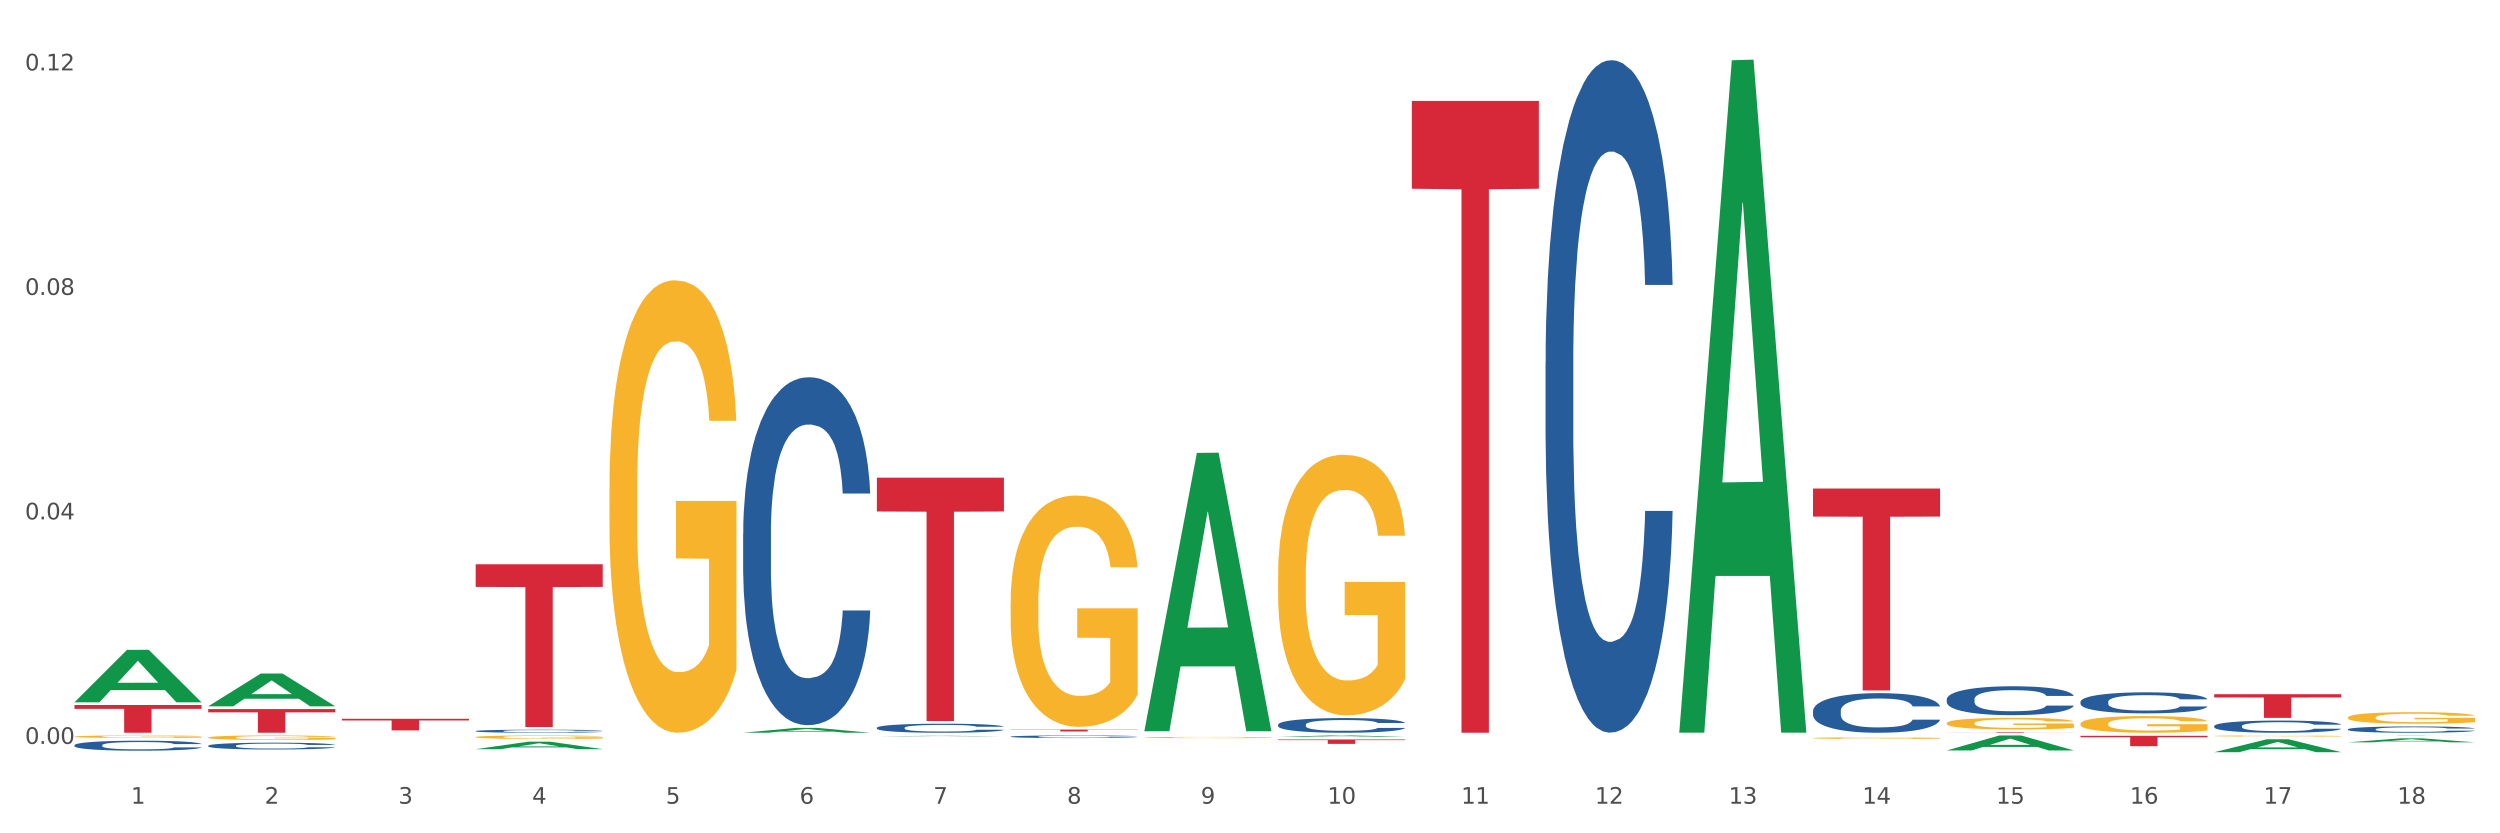 <?xml version="1.0" encoding="utf-8" standalone="no"?>
<!DOCTYPE svg PUBLIC "-//W3C//DTD SVG 1.1//EN"
  "http://www.w3.org/Graphics/SVG/1.1/DTD/svg11.dtd">
<svg xmlns:xlink="http://www.w3.org/1999/xlink" width="1080pt" height="360pt" viewBox="0 0 1080 360" xmlns="http://www.w3.org/2000/svg" version="1.1">
 <rect x="0" y="0" width="1080" height="360" fill="#333333" stroke="none"/>
 <defs>
  <style type="text/css">*{stroke-linejoin: round; stroke-linecap: butt}</style>
 </defs>
 <g id="figure_1">
  <g id="patch_1">
   <path d="M 0 360 
L 1080 360 
L 1080 0 
L 0 0 
z
" style="fill: #ffffff; stroke: #ffffff; stroke-linejoin: miter"/>
  </g>
  <g id="axes_1">
   <g id="matplotlib.axis_1">
    <g id="xtick_1">
     <g id="text_1">
      <!-- 1 -->
      <g style="fill: #4d4d4d" transform="translate(56.563 347.204) scale(0.096 -0.096)">
       <defs>
        <path id="DejaVuSans-31" d="M 794 531 
L 1825 531 
L 1825 4091 
L 703 3866 
L 703 4441 
L 1819 4666 
L 2450 4666 
L 2450 531 
L 3481 531 
L 3481 0 
L 794 0 
L 794 531 
z
" transform="scale(0.016)"/>
       </defs>
       <use xlink:href="#DejaVuSans-31"/>
      </g>
     </g>
    </g>
    <g id="xtick_2">
     <g id="text_2">
      <!-- 2 -->
      <g style="fill: #4d4d4d" transform="translate(114.336 347.204) scale(0.096 -0.096)">
       <defs>
        <path id="DejaVuSans-32" d="M 1228 531 
L 3431 531 
L 3431 0 
L 469 0 
L 469 531 
Q 828 903 1448 1529 
Q 2069 2156 2228 2338 
Q 2531 2678 2651 2914 
Q 2772 3150 2772 3378 
Q 2772 3750 2511 3984 
Q 2250 4219 1831 4219 
Q 1534 4219 1204 4116 
Q 875 4013 500 3803 
L 500 4441 
Q 881 4594 1212 4672 
Q 1544 4750 1819 4750 
Q 2544 4750 2975 4387 
Q 3406 4025 3406 3419 
Q 3406 3131 3298 2873 
Q 3191 2616 2906 2266 
Q 2828 2175 2409 1742 
Q 1991 1309 1228 531 
z
" transform="scale(0.016)"/>
       </defs>
       <use xlink:href="#DejaVuSans-32"/>
      </g>
     </g>
    </g>
    <g id="xtick_3">
     <g id="text_3">
      <!-- 3 -->
      <g style="fill: #4d4d4d" transform="translate(172.109 347.204) scale(0.096 -0.096)">
       <defs>
        <path id="DejaVuSans-33" d="M 2597 2516 
Q 3050 2419 3304 2112 
Q 3559 1806 3559 1356 
Q 3559 666 3084 287 
Q 2609 -91 1734 -91 
Q 1441 -91 1130 -33 
Q 819 25 488 141 
L 488 750 
Q 750 597 1062 519 
Q 1375 441 1716 441 
Q 2309 441 2620 675 
Q 2931 909 2931 1356 
Q 2931 1769 2642 2001 
Q 2353 2234 1838 2234 
L 1294 2234 
L 1294 2753 
L 1863 2753 
Q 2328 2753 2575 2939 
Q 2822 3125 2822 3475 
Q 2822 3834 2567 4026 
Q 2313 4219 1838 4219 
Q 1578 4219 1281 4162 
Q 984 4106 628 3988 
L 628 4550 
Q 988 4650 1302 4700 
Q 1616 4750 1894 4750 
Q 2613 4750 3031 4423 
Q 3450 4097 3450 3541 
Q 3450 3153 3228 2886 
Q 3006 2619 2597 2516 
z
" transform="scale(0.016)"/>
       </defs>
       <use xlink:href="#DejaVuSans-33"/>
      </g>
     </g>
    </g>
    <g id="xtick_4">
     <g id="text_4">
      <!-- 4 -->
      <g style="fill: #4d4d4d" transform="translate(229.882 347.204) scale(0.096 -0.096)">
       <defs>
        <path id="DejaVuSans-34" d="M 2419 4116 
L 825 1625 
L 2419 1625 
L 2419 4116 
z
M 2253 4666 
L 3047 4666 
L 3047 1625 
L 3713 1625 
L 3713 1100 
L 3047 1100 
L 3047 0 
L 2419 0 
L 2419 1100 
L 313 1100 
L 313 1709 
L 2253 4666 
z
" transform="scale(0.016)"/>
       </defs>
       <use xlink:href="#DejaVuSans-34"/>
      </g>
     </g>
    </g>
    <g id="xtick_5">
     <g id="text_5">
      <!-- 5 -->
      <g style="fill: #4d4d4d" transform="translate(287.655 347.204) scale(0.096 -0.096)">
       <defs>
        <path id="DejaVuSans-35" d="M 691 4666 
L 3169 4666 
L 3169 4134 
L 1269 4134 
L 1269 2991 
Q 1406 3038 1543 3061 
Q 1681 3084 1819 3084 
Q 2600 3084 3056 2656 
Q 3513 2228 3513 1497 
Q 3513 744 3044 326 
Q 2575 -91 1722 -91 
Q 1428 -91 1123 -41 
Q 819 9 494 109 
L 494 744 
Q 775 591 1075 516 
Q 1375 441 1709 441 
Q 2250 441 2565 725 
Q 2881 1009 2881 1497 
Q 2881 1984 2565 2268 
Q 2250 2553 1709 2553 
Q 1456 2553 1204 2497 
Q 953 2441 691 2322 
L 691 4666 
z
" transform="scale(0.016)"/>
       </defs>
       <use xlink:href="#DejaVuSans-35"/>
      </g>
     </g>
    </g>
    <g id="xtick_6">
     <g id="text_6">
      <!-- 6 -->
      <g style="fill: #4d4d4d" transform="translate(345.428 347.204) scale(0.096 -0.096)">
       <defs>
        <path id="DejaVuSans-36" d="M 2113 2584 
Q 1688 2584 1439 2293 
Q 1191 2003 1191 1497 
Q 1191 994 1439 701 
Q 1688 409 2113 409 
Q 2538 409 2786 701 
Q 3034 994 3034 1497 
Q 3034 2003 2786 2293 
Q 2538 2584 2113 2584 
z
M 3366 4563 
L 3366 3988 
Q 3128 4100 2886 4159 
Q 2644 4219 2406 4219 
Q 1781 4219 1451 3797 
Q 1122 3375 1075 2522 
Q 1259 2794 1537 2939 
Q 1816 3084 2150 3084 
Q 2853 3084 3261 2657 
Q 3669 2231 3669 1497 
Q 3669 778 3244 343 
Q 2819 -91 2113 -91 
Q 1303 -91 875 529 
Q 447 1150 447 2328 
Q 447 3434 972 4092 
Q 1497 4750 2381 4750 
Q 2619 4750 2861 4703 
Q 3103 4656 3366 4563 
z
" transform="scale(0.016)"/>
       </defs>
       <use xlink:href="#DejaVuSans-36"/>
      </g>
     </g>
    </g>
    <g id="xtick_7">
     <g id="text_7">
      <!-- 7 -->
      <g style="fill: #4d4d4d" transform="translate(403.201 347.204) scale(0.096 -0.096)">
       <defs>
        <path id="DejaVuSans-37" d="M 525 4666 
L 3525 4666 
L 3525 4397 
L 1831 0 
L 1172 0 
L 2766 4134 
L 525 4134 
L 525 4666 
z
" transform="scale(0.016)"/>
       </defs>
       <use xlink:href="#DejaVuSans-37"/>
      </g>
     </g>
    </g>
    <g id="xtick_8">
     <g id="text_8">
      <!-- 8 -->
      <g style="fill: #4d4d4d" transform="translate(460.974 347.204) scale(0.096 -0.096)">
       <defs>
        <path id="DejaVuSans-38" d="M 2034 2216 
Q 1584 2216 1326 1975 
Q 1069 1734 1069 1313 
Q 1069 891 1326 650 
Q 1584 409 2034 409 
Q 2484 409 2743 651 
Q 3003 894 3003 1313 
Q 3003 1734 2745 1975 
Q 2488 2216 2034 2216 
z
M 1403 2484 
Q 997 2584 770 2862 
Q 544 3141 544 3541 
Q 544 4100 942 4425 
Q 1341 4750 2034 4750 
Q 2731 4750 3128 4425 
Q 3525 4100 3525 3541 
Q 3525 3141 3298 2862 
Q 3072 2584 2669 2484 
Q 3125 2378 3379 2068 
Q 3634 1759 3634 1313 
Q 3634 634 3220 271 
Q 2806 -91 2034 -91 
Q 1263 -91 848 271 
Q 434 634 434 1313 
Q 434 1759 690 2068 
Q 947 2378 1403 2484 
z
M 1172 3481 
Q 1172 3119 1398 2916 
Q 1625 2713 2034 2713 
Q 2441 2713 2670 2916 
Q 2900 3119 2900 3481 
Q 2900 3844 2670 4047 
Q 2441 4250 2034 4250 
Q 1625 4250 1398 4047 
Q 1172 3844 1172 3481 
z
" transform="scale(0.016)"/>
       </defs>
       <use xlink:href="#DejaVuSans-38"/>
      </g>
     </g>
    </g>
    <g id="xtick_9">
     <g id="text_9">
      <!-- 9 -->
      <g style="fill: #4d4d4d" transform="translate(518.747 347.204) scale(0.096 -0.096)">
       <defs>
        <path id="DejaVuSans-39" d="M 703 97 
L 703 672 
Q 941 559 1184 500 
Q 1428 441 1663 441 
Q 2288 441 2617 861 
Q 2947 1281 2994 2138 
Q 2813 1869 2534 1725 
Q 2256 1581 1919 1581 
Q 1219 1581 811 2004 
Q 403 2428 403 3163 
Q 403 3881 828 4315 
Q 1253 4750 1959 4750 
Q 2769 4750 3195 4129 
Q 3622 3509 3622 2328 
Q 3622 1225 3098 567 
Q 2575 -91 1691 -91 
Q 1453 -91 1209 -44 
Q 966 3 703 97 
z
M 1959 2075 
Q 2384 2075 2632 2365 
Q 2881 2656 2881 3163 
Q 2881 3666 2632 3958 
Q 2384 4250 1959 4250 
Q 1534 4250 1286 3958 
Q 1038 3666 1038 3163 
Q 1038 2656 1286 2365 
Q 1534 2075 1959 2075 
z
" transform="scale(0.016)"/>
       </defs>
       <use xlink:href="#DejaVuSans-39"/>
      </g>
     </g>
    </g>
    <g id="xtick_10">
     <g id="text_10">
      <!-- 10 -->
      <g style="fill: #4d4d4d" transform="translate(573.466 347.204) scale(0.096 -0.096)">
       <defs>
        <path id="DejaVuSans-30" d="M 2034 4250 
Q 1547 4250 1301 3770 
Q 1056 3291 1056 2328 
Q 1056 1369 1301 889 
Q 1547 409 2034 409 
Q 2525 409 2770 889 
Q 3016 1369 3016 2328 
Q 3016 3291 2770 3770 
Q 2525 4250 2034 4250 
z
M 2034 4750 
Q 2819 4750 3233 4129 
Q 3647 3509 3647 2328 
Q 3647 1150 3233 529 
Q 2819 -91 2034 -91 
Q 1250 -91 836 529 
Q 422 1150 422 2328 
Q 422 3509 836 4129 
Q 1250 4750 2034 4750 
z
" transform="scale(0.016)"/>
       </defs>
       <use xlink:href="#DejaVuSans-31"/>
       <use xlink:href="#DejaVuSans-30" transform="translate(63.623 0)"/>
      </g>
     </g>
    </g>
    <g id="xtick_11">
     <g id="text_11">
      <!-- 11 -->
      <g style="fill: #4d4d4d" transform="translate(631.239 347.204) scale(0.096 -0.096)">
       <use xlink:href="#DejaVuSans-31"/>
       <use xlink:href="#DejaVuSans-31" transform="translate(63.623 0)"/>
      </g>
     </g>
    </g>
    <g id="xtick_12">
     <g id="text_12">
      <!-- 12 -->
      <g style="fill: #4d4d4d" transform="translate(689.012 347.204) scale(0.096 -0.096)">
       <use xlink:href="#DejaVuSans-31"/>
       <use xlink:href="#DejaVuSans-32" transform="translate(63.623 0)"/>
      </g>
     </g>
    </g>
    <g id="xtick_13">
     <g id="text_13">
      <!-- 13 -->
      <g style="fill: #4d4d4d" transform="translate(746.785 347.204) scale(0.096 -0.096)">
       <use xlink:href="#DejaVuSans-31"/>
       <use xlink:href="#DejaVuSans-33" transform="translate(63.623 0)"/>
      </g>
     </g>
    </g>
    <g id="xtick_14">
     <g id="text_14">
      <!-- 14 -->
      <g style="fill: #4d4d4d" transform="translate(804.558 347.204) scale(0.096 -0.096)">
       <use xlink:href="#DejaVuSans-31"/>
       <use xlink:href="#DejaVuSans-34" transform="translate(63.623 0)"/>
      </g>
     </g>
    </g>
    <g id="xtick_15">
     <g id="text_15">
      <!-- 15 -->
      <g style="fill: #4d4d4d" transform="translate(862.331 347.204) scale(0.096 -0.096)">
       <use xlink:href="#DejaVuSans-31"/>
       <use xlink:href="#DejaVuSans-35" transform="translate(63.623 0)"/>
      </g>
     </g>
    </g>
    <g id="xtick_16">
     <g id="text_16">
      <!-- 16 -->
      <g style="fill: #4d4d4d" transform="translate(920.104 347.204) scale(0.096 -0.096)">
       <use xlink:href="#DejaVuSans-31"/>
       <use xlink:href="#DejaVuSans-36" transform="translate(63.623 0)"/>
      </g>
     </g>
    </g>
    <g id="xtick_17">
     <g id="text_17">
      <!-- 17 -->
      <g style="fill: #4d4d4d" transform="translate(977.877 347.204) scale(0.096 -0.096)">
       <use xlink:href="#DejaVuSans-31"/>
       <use xlink:href="#DejaVuSans-37" transform="translate(63.623 0)"/>
      </g>
     </g>
    </g>
    <g id="xtick_18">
     <g id="text_18">
      <!-- 18 -->
      <g style="fill: #4d4d4d" transform="translate(1035.65 347.204) scale(0.096 -0.096)">
       <use xlink:href="#DejaVuSans-31"/>
       <use xlink:href="#DejaVuSans-38" transform="translate(63.623 0)"/>
      </g>
     </g>
    </g>
    <g id="xtick_19"/>
    <g id="xtick_20"/>
    <g id="xtick_21"/>
    <g id="xtick_22"/>
    <g id="xtick_23"/>
    <g id="xtick_24"/>
    <g id="xtick_25"/>
    <g id="xtick_26"/>
    <g id="xtick_27"/>
    <g id="xtick_28"/>
    <g id="xtick_29"/>
    <g id="xtick_30"/>
    <g id="xtick_31"/>
    <g id="xtick_32"/>
    <g id="xtick_33"/>
    <g id="xtick_34"/>
    <g id="xtick_35"/>
   </g>
   <g id="matplotlib.axis_2">
    <g id="ytick_1">
     <g id="text_19">
      <!-- 0.00 -->
      <g style="fill: #4d4d4d" transform="translate(10.8 321.363) scale(0.096 -0.096)">
       <defs>
        <path id="DejaVuSans-2e" d="M 684 794 
L 1344 794 
L 1344 0 
L 684 0 
L 684 794 
z
" transform="scale(0.016)"/>
       </defs>
       <use xlink:href="#DejaVuSans-30"/>
       <use xlink:href="#DejaVuSans-2e" transform="translate(63.623 0)"/>
       <use xlink:href="#DejaVuSans-30" transform="translate(95.41 0)"/>
       <use xlink:href="#DejaVuSans-30" transform="translate(159.033 0)"/>
      </g>
     </g>
    </g>
    <g id="ytick_2">
     <g id="text_20">
      <!-- 0.04 -->
      <g style="fill: #4d4d4d" transform="translate(10.8 224.381) scale(0.096 -0.096)">
       <use xlink:href="#DejaVuSans-30"/>
       <use xlink:href="#DejaVuSans-2e" transform="translate(63.623 0)"/>
       <use xlink:href="#DejaVuSans-30" transform="translate(95.41 0)"/>
       <use xlink:href="#DejaVuSans-34" transform="translate(159.033 0)"/>
      </g>
     </g>
    </g>
    <g id="ytick_3">
     <g id="text_21">
      <!-- 0.08 -->
      <g style="fill: #4d4d4d" transform="translate(10.8 127.399) scale(0.096 -0.096)">
       <use xlink:href="#DejaVuSans-30"/>
       <use xlink:href="#DejaVuSans-2e" transform="translate(63.623 0)"/>
       <use xlink:href="#DejaVuSans-30" transform="translate(95.41 0)"/>
       <use xlink:href="#DejaVuSans-38" transform="translate(159.033 0)"/>
      </g>
     </g>
    </g>
    <g id="ytick_4">
     <g id="text_22">
      <!-- 0.12 -->
      <g style="fill: #4d4d4d" transform="translate(10.8 30.418) scale(0.096 -0.096)">
       <use xlink:href="#DejaVuSans-30"/>
       <use xlink:href="#DejaVuSans-2e" transform="translate(63.623 0)"/>
       <use xlink:href="#DejaVuSans-31" transform="translate(95.41 0)"/>
       <use xlink:href="#DejaVuSans-32" transform="translate(159.033 0)"/>
      </g>
     </g>
    </g>
    <g id="ytick_5"/>
    <g id="ytick_6"/>
    <g id="ytick_7"/>
   </g>
   <g id="PolyCollection_1">
    <path d="M 32.175 303.354 
L 32.232 303.333 
L 54.864 280.74 
L 64.257 280.719 
L 87.059 303.397 
L 76.196 303.397 
L 71.273 298.116 
L 47.905 298.116 
L 47.735 298.201 
L 42.982 303.397 
L 32.175 303.397 
L 32.175 303.354 
L 50.847 294.964 
L 68.331 294.943 
L 59.674 285.553 
L 59.561 285.51 
L 59.447 285.574 
L 50.79 294.943 
L 50.847 294.964 
L 32.175 303.354 
z
" clip-path="url(#p79ed3d22a4)" style="fill: #109648"/>
    <path d="M 89.948 305.118 
L 90.005 305.104 
L 112.637 290.975 
L 122.03 290.962 
L 144.832 305.144 
L 133.969 305.144 
L 129.046 301.842 
L 105.678 301.842 
L 105.508 301.895 
L 100.755 305.144 
L 89.948 305.144 
L 89.948 305.118 
L 108.62 299.871 
L 126.104 299.858 
L 117.447 293.985 
L 117.334 293.958 
L 117.22 293.998 
L 108.563 299.858 
L 108.62 299.871 
L 89.948 305.118 
z
" clip-path="url(#p79ed3d22a4)" style="fill: #109648"/>
    <path d="M 205.494 323.639 
L 205.551 323.636 
L 228.183 320.405 
L 237.576 320.402 
L 260.378 323.645 
L 249.515 323.645 
L 244.592 322.89 
L 221.224 322.89 
L 221.054 322.902 
L 216.301 323.645 
L 205.494 323.645 
L 205.494 323.639 
L 224.166 322.439 
L 241.65 322.436 
L 232.993 321.093 
L 232.88 321.087 
L 232.766 321.097 
L 224.109 322.436 
L 224.166 322.439 
L 205.494 323.639 
z
" clip-path="url(#p79ed3d22a4)" style="fill: #109648"/>
    <path d="M 321.04 316.544 
L 321.096 316.542 
L 343.729 314.452 
L 353.122 314.45 
L 375.924 316.548 
L 365.061 316.548 
L 360.138 316.059 
L 336.77 316.059 
L 336.6 316.067 
L 331.847 316.548 
L 321.04 316.548 
L 321.04 316.544 
L 339.712 315.768 
L 357.196 315.766 
L 348.539 314.897 
L 348.425 314.893 
L 348.312 314.899 
L 339.655 315.766 
L 339.712 315.768 
L 321.04 316.544 
z
" clip-path="url(#p79ed3d22a4)" style="fill: #109648"/>
    <path d="M 378.813 318.106 
L 378.869 318.106 
L 401.502 317.865 
L 410.895 317.864 
L 433.697 318.107 
L 422.834 318.107 
L 417.911 318.05 
L 394.543 318.05 
L 394.373 318.051 
L 389.62 318.107 
L 378.813 318.107 
L 378.813 318.106 
L 397.485 318.017 
L 414.969 318.016 
L 406.312 317.916 
L 406.198 317.916 
L 406.085 317.916 
L 397.428 318.016 
L 397.485 318.017 
L 378.813 318.106 
z
" clip-path="url(#p79ed3d22a4)" style="fill: #109648"/>
    <path d="M 494.359 315.673 
L 494.415 315.56 
L 517.048 195.66 
L 526.441 195.547 
L 549.243 315.899 
L 538.379 315.899 
L 533.457 287.873 
L 510.089 287.873 
L 509.919 288.325 
L 505.166 315.899 
L 494.359 315.899 
L 494.359 315.673 
L 513.031 271.148 
L 530.515 271.035 
L 521.858 221.199 
L 521.744 220.973 
L 521.631 221.312 
L 512.974 271.035 
L 513.031 271.148 
L 494.359 315.673 
z
" clip-path="url(#p79ed3d22a4)" style="fill: #109648"/>
    <path d="M 840.997 324.186 
L 841.053 324.179 
L 863.686 317.722 
L 873.079 317.716 
L 895.881 324.198 
L 885.017 324.198 
L 880.095 322.688 
L 856.726 322.688 
L 856.557 322.713 
L 851.804 324.198 
L 840.997 324.198 
L 840.997 324.186 
L 859.669 321.787 
L 877.152 321.781 
L 868.495 319.097 
L 868.382 319.085 
L 868.269 319.103 
L 859.612 321.781 
L 859.669 321.787 
L 840.997 324.186 
z
" clip-path="url(#p79ed3d22a4)" style="fill: #109648"/>
    <path d="M 552.132 318.294 
L 552.188 318.294 
L 574.821 317.716 
L 584.214 317.716 
L 607.016 318.295 
L 596.152 318.295 
L 591.23 318.16 
L 567.862 318.16 
L 567.692 318.163 
L 562.939 318.295 
L 552.132 318.295 
L 552.132 318.294 
L 570.804 318.08 
L 588.288 318.079 
L 579.631 317.839 
L 579.517 317.838 
L 579.404 317.84 
L 570.747 318.079 
L 570.804 318.08 
L 552.132 318.294 
z
" clip-path="url(#p79ed3d22a4)" style="fill: #109648"/>
    <path d="M 725.451 315.979 
L 725.507 315.706 
L 748.14 26.033 
L 757.533 25.759 
L 780.335 316.525 
L 769.471 316.525 
L 764.549 248.816 
L 741.181 248.816 
L 741.011 249.908 
L 736.258 316.525 
L 725.451 316.525 
L 725.451 315.979 
L 744.123 208.409 
L 761.607 208.136 
L 752.95 87.735 
L 752.836 87.189 
L 752.723 88.008 
L 744.066 208.136 
L 744.123 208.409 
L 725.451 315.979 
z
" clip-path="url(#p79ed3d22a4)" style="fill: #109648"/>
    <path d="M 378.813 206.35 
L 433.697 206.35 
L 433.697 220.958 
L 412.108 221.057 
L 412.108 311.471 
L 400.272 311.471 
L 400.272 221.057 
L 378.813 220.958 
L 378.813 206.448 
L 378.813 206.35 
z
" clip-path="url(#p79ed3d22a4)" style="fill: #d62839"/>
    <path d="M 552.132 319.463 
L 607.016 319.463 
L 607.016 319.726 
L 585.427 319.728 
L 585.427 321.353 
L 573.591 321.353 
L 573.591 319.728 
L 552.132 319.726 
L 552.132 319.465 
L 552.132 319.463 
z
" clip-path="url(#p79ed3d22a4)" style="fill: #d62839"/>
    <path d="M 436.586 315.171 
L 491.47 315.171 
L 491.47 315.285 
L 469.881 315.286 
L 469.881 315.996 
L 458.045 315.996 
L 458.045 315.286 
L 436.586 315.285 
L 436.586 315.172 
L 436.586 315.171 
z
" clip-path="url(#p79ed3d22a4)" style="fill: #d62839"/>
    <path d="M 840.997 316.288 
L 895.881 316.288 
L 895.881 316.324 
L 874.291 316.324 
L 874.291 316.548 
L 862.456 316.548 
L 862.456 316.324 
L 840.997 316.324 
L 840.997 316.288 
L 840.997 316.288 
z
" clip-path="url(#p79ed3d22a4)" style="fill: #d62839"/>
    <path d="M 783.224 211.034 
L 838.108 211.034 
L 838.108 223.157 
L 816.519 223.238 
L 816.519 298.27 
L 804.683 298.27 
L 804.683 223.238 
L 783.224 223.157 
L 783.224 211.115 
L 783.224 211.034 
z
" clip-path="url(#p79ed3d22a4)" style="fill: #d62839"/>
    <path d="M 898.77 317.876 
L 953.654 317.876 
L 953.654 318.498 
L 932.064 318.503 
L 932.064 322.352 
L 920.229 322.352 
L 920.229 318.503 
L 898.77 318.498 
L 898.77 317.88 
L 898.77 317.876 
z
" clip-path="url(#p79ed3d22a4)" style="fill: #d62839"/>
    <path d="M 609.905 43.6 
L 664.789 43.6 
L 664.789 81.531 
L 643.2 81.787 
L 643.2 316.548 
L 631.364 316.548 
L 631.364 81.787 
L 609.905 81.531 
L 609.905 43.856 
L 609.905 43.6 
z
" clip-path="url(#p79ed3d22a4)" style="fill: #d62839"/>
    <path d="M 956.543 299.893 
L 1011.427 299.893 
L 1011.427 301.314 
L 989.837 301.324 
L 989.837 310.117 
L 978.002 310.117 
L 978.002 301.324 
L 956.543 301.314 
L 956.543 299.903 
L 956.543 299.893 
z
" clip-path="url(#p79ed3d22a4)" style="fill: #d62839"/>
    <path d="M 1014.316 317.716 
L 1069.2 317.716 
L 1069.2 317.726 
L 1047.61 317.726 
L 1047.61 317.793 
L 1035.775 317.793 
L 1035.775 317.726 
L 1014.316 317.726 
L 1014.316 317.716 
L 1014.316 317.716 
z
" clip-path="url(#p79ed3d22a4)" style="fill: #d62839"/>
    <path d="M 32.175 304.564 
L 87.059 304.564 
L 87.059 306.23 
L 65.47 306.241 
L 65.47 316.548 
L 53.635 316.548 
L 53.635 306.241 
L 32.175 306.23 
L 32.175 304.576 
L 32.175 304.564 
z
" clip-path="url(#p79ed3d22a4)" style="fill: #d62839"/>
    <path d="M 89.948 306.312 
L 144.832 306.312 
L 144.832 307.735 
L 123.243 307.744 
L 123.243 316.548 
L 111.407 316.548 
L 111.407 307.744 
L 89.948 307.735 
L 89.948 306.322 
L 89.948 306.312 
z
" clip-path="url(#p79ed3d22a4)" style="fill: #d62839"/>
    <path d="M 1014.316 309.967 
L 1014.38 309.963 
L 1014.38 309.798 
L 1014.51 309.657 
L 1015.158 309.315 
L 1016.13 309.032 
L 1016.843 308.881 
L 1017.556 308.758 
L 1018.398 308.635 
L 1019.435 308.507 
L 1021.314 308.32 
L 1022.48 308.224 
L 1023.906 308.124 
L 1026.498 307.978 
L 1028.377 307.896 
L 1030.321 307.827 
L 1033.496 307.745 
L 1035.57 307.709 
L 1037.773 307.681 
L 1040.429 307.663 
L 1042.438 307.659 
L 1046.845 307.672 
L 1050.603 307.713 
L 1052.417 307.745 
L 1054.75 307.8 
L 1055.981 307.836 
L 1057.99 307.909 
L 1060.063 308.005 
L 1061.489 308.087 
L 1063.627 308.243 
L 1065.247 308.398 
L 1066.738 308.589 
L 1067.515 308.722 
L 1068.098 308.845 
L 1068.617 308.986 
L 1069.135 309.21 
L 1057.471 309.21 
L 1057.018 309.05 
L 1056.305 308.9 
L 1055.268 308.754 
L 1054.361 308.662 
L 1052.806 308.548 
L 1051.38 308.475 
L 1049.89 308.42 
L 1048.076 308.375 
L 1046.65 308.352 
L 1044.641 308.334 
L 1040.689 308.338 
L 1038.032 308.375 
L 1036.218 308.42 
L 1035.051 308.462 
L 1034.014 308.507 
L 1032.848 308.571 
L 1031.487 308.667 
L 1030.515 308.754 
L 1029.543 308.863 
L 1028.766 308.973 
L 1028.053 309.1 
L 1027.47 309.237 
L 1027.016 309.379 
L 1026.627 309.552 
L 1026.303 309.839 
L 1026.303 310.464 
L 1026.433 310.606 
L 1026.757 310.793 
L 1027.146 310.934 
L 1027.794 311.103 
L 1028.377 311.217 
L 1029.479 311.382 
L 1030.71 311.518 
L 1031.682 311.605 
L 1032.654 311.678 
L 1034.338 311.778 
L 1036.218 311.861 
L 1037.838 311.911 
L 1040.041 311.956 
L 1041.531 311.975 
L 1042.827 311.984 
L 1046.002 311.984 
L 1048.27 311.97 
L 1050.797 311.938 
L 1052.741 311.897 
L 1054.361 311.847 
L 1056.176 311.765 
L 1057.342 311.687 
L 1057.342 310.734 
L 1043.086 310.729 
L 1043.086 310.095 
L 1069.2 310.095 
L 1069.2 311.956 
L 1068.098 312.052 
L 1066.867 312.139 
L 1065.571 312.216 
L 1063.627 312.312 
L 1061.295 312.404 
L 1059.221 312.467 
L 1057.018 312.522 
L 1054.426 312.572 
L 1051.056 312.618 
L 1048.983 312.636 
L 1046.391 312.65 
L 1043.345 312.654 
L 1040.689 312.645 
L 1038.097 312.623 
L 1035.375 312.581 
L 1032.718 312.522 
L 1030.71 312.463 
L 1028.701 312.39 
L 1026.563 312.294 
L 1024.878 312.203 
L 1023.582 312.121 
L 1022.156 312.016 
L 1020.601 311.879 
L 1019.435 311.756 
L 1018.398 311.628 
L 1017.296 311.464 
L 1016.519 311.322 
L 1015.741 311.144 
L 1015.288 311.012 
L 1014.769 310.807 
L 1014.38 310.519 
L 1014.316 309.967 
z
" clip-path="url(#p79ed3d22a4)" style="fill: #f7b32b"/>
    <path d="M 956.543 317.937 
L 956.607 317.936 
L 956.607 317.921 
L 956.737 317.907 
L 957.385 317.874 
L 958.357 317.847 
L 959.07 317.833 
L 959.783 317.821 
L 960.625 317.809 
L 961.662 317.797 
L 963.541 317.779 
L 964.707 317.77 
L 966.133 317.76 
L 968.725 317.746 
L 970.604 317.738 
L 972.548 317.732 
L 975.723 317.724 
L 977.797 317.72 
L 980 317.718 
L 982.656 317.716 
L 984.665 317.716 
L 989.072 317.717 
L 992.83 317.721 
L 994.644 317.724 
L 996.977 317.729 
L 998.208 317.733 
L 1000.217 317.74 
L 1002.29 317.749 
L 1003.716 317.757 
L 1005.854 317.772 
L 1007.474 317.786 
L 1008.965 317.805 
L 1009.742 317.817 
L 1010.325 317.829 
L 1010.844 317.843 
L 1011.362 317.864 
L 999.698 317.864 
L 999.245 317.849 
L 998.532 317.835 
L 997.495 317.821 
L 996.588 317.812 
L 995.033 317.801 
L 993.607 317.794 
L 992.117 317.789 
L 990.303 317.784 
L 988.877 317.782 
L 986.868 317.78 
L 982.916 317.781 
L 980.259 317.784 
L 978.445 317.789 
L 977.278 317.793 
L 976.241 317.797 
L 975.075 317.803 
L 973.714 317.812 
L 972.742 317.821 
L 971.77 317.831 
L 970.993 317.841 
L 970.28 317.854 
L 969.697 317.867 
L 969.243 317.88 
L 968.854 317.897 
L 968.53 317.925 
L 968.53 317.985 
L 968.66 317.998 
L 968.984 318.016 
L 969.373 318.03 
L 970.021 318.046 
L 970.604 318.057 
L 971.706 318.072 
L 972.937 318.086 
L 973.909 318.094 
L 974.881 318.101 
L 976.565 318.111 
L 978.445 318.118 
L 980.065 318.123 
L 982.268 318.128 
L 983.758 318.129 
L 985.054 318.13 
L 988.229 318.13 
L 990.497 318.129 
L 993.024 318.126 
L 994.968 318.122 
L 996.588 318.117 
L 998.403 318.109 
L 999.569 318.102 
L 999.569 318.01 
L 985.313 318.01 
L 985.313 317.949 
L 1011.427 317.949 
L 1011.427 318.128 
L 1010.325 318.137 
L 1009.094 318.145 
L 1007.798 318.152 
L 1005.854 318.162 
L 1003.522 318.17 
L 1001.448 318.177 
L 999.245 318.182 
L 996.653 318.187 
L 993.283 318.191 
L 991.21 318.193 
L 988.618 318.194 
L 985.572 318.194 
L 982.916 318.194 
L 980.324 318.191 
L 977.602 318.187 
L 974.945 318.182 
L 972.937 318.176 
L 970.928 318.169 
L 968.79 318.16 
L 967.105 318.151 
L 965.809 318.143 
L 964.383 318.133 
L 962.828 318.12 
L 961.662 318.108 
L 960.625 318.096 
L 959.523 318.08 
L 958.746 318.067 
L 957.968 318.05 
L 957.515 318.037 
L 956.996 318.017 
L 956.607 317.99 
L 956.543 317.937 
z
" clip-path="url(#p79ed3d22a4)" style="fill: #f7b32b"/>
    <path d="M 147.721 310.531 
L 202.605 310.531 
L 202.605 311.227 
L 181.016 311.232 
L 181.016 315.54 
L 169.18 315.54 
L 169.18 311.232 
L 147.721 311.227 
L 147.721 310.536 
L 147.721 310.531 
z
" clip-path="url(#p79ed3d22a4)" style="fill: #d62839"/>
    <path d="M 205.494 243.774 
L 260.378 243.774 
L 260.378 253.542 
L 238.789 253.608 
L 238.789 314.06 
L 226.953 314.06 
L 226.953 253.608 
L 205.494 253.542 
L 205.494 243.84 
L 205.494 243.774 
z
" clip-path="url(#p79ed3d22a4)" style="fill: #d62839"/>
    <path d="M 494.359 318.594 
L 494.424 318.594 
L 494.424 318.576 
L 494.553 318.561 
L 495.201 318.524 
L 496.173 318.493 
L 496.886 318.477 
L 497.599 318.464 
L 498.441 318.45 
L 499.478 318.437 
L 501.357 318.416 
L 502.523 318.406 
L 503.949 318.395 
L 506.541 318.379 
L 508.42 318.37 
L 510.364 318.363 
L 513.539 318.354 
L 515.613 318.35 
L 517.816 318.347 
L 520.473 318.345 
L 522.481 318.345 
L 526.888 318.346 
L 530.646 318.351 
L 532.46 318.354 
L 534.793 318.36 
L 536.024 318.364 
L 538.033 318.372 
L 540.107 318.382 
L 541.532 318.391 
L 543.671 318.408 
L 545.29 318.425 
L 546.781 318.445 
L 547.558 318.46 
L 548.142 318.473 
L 548.66 318.488 
L 549.178 318.513 
L 537.515 318.513 
L 537.061 318.495 
L 536.348 318.479 
L 535.311 318.463 
L 534.404 318.453 
L 532.849 318.441 
L 531.424 318.433 
L 529.933 318.427 
L 528.119 318.422 
L 526.693 318.42 
L 524.685 318.418 
L 520.732 318.418 
L 518.075 318.422 
L 516.261 318.427 
L 515.094 318.432 
L 514.058 318.437 
L 512.891 318.444 
L 511.53 318.454 
L 510.558 318.463 
L 509.586 318.475 
L 508.809 318.487 
L 508.096 318.501 
L 507.513 318.516 
L 507.059 318.531 
L 506.671 318.55 
L 506.347 318.581 
L 506.347 318.648 
L 506.476 318.664 
L 506.8 318.684 
L 507.189 318.699 
L 507.837 318.717 
L 508.42 318.73 
L 509.522 318.747 
L 510.753 318.762 
L 511.725 318.772 
L 512.697 318.78 
L 514.382 318.79 
L 516.261 318.799 
L 517.881 318.805 
L 520.084 318.81 
L 521.574 318.812 
L 522.87 318.813 
L 526.045 318.813 
L 528.313 318.811 
L 530.84 318.808 
L 532.784 318.803 
L 534.404 318.798 
L 536.219 318.789 
L 537.385 318.781 
L 537.385 318.677 
L 523.129 318.677 
L 523.129 318.608 
L 549.243 318.608 
L 549.243 318.81 
L 548.142 318.82 
L 546.91 318.829 
L 545.614 318.838 
L 543.671 318.848 
L 541.338 318.858 
L 539.264 318.865 
L 537.061 318.871 
L 534.469 318.876 
L 531.1 318.881 
L 529.026 318.883 
L 526.434 318.885 
L 523.389 318.885 
L 520.732 318.884 
L 518.14 318.882 
L 515.418 318.877 
L 512.762 318.871 
L 510.753 318.864 
L 508.744 318.856 
L 506.606 318.846 
L 504.921 318.836 
L 503.625 318.827 
L 502.199 318.816 
L 500.644 318.801 
L 499.478 318.788 
L 498.441 318.774 
L 497.34 318.756 
L 496.562 318.741 
L 495.784 318.722 
L 495.331 318.707 
L 494.812 318.685 
L 494.424 318.654 
L 494.359 318.594 
z
" clip-path="url(#p79ed3d22a4)" style="fill: #f7b32b"/>
    <path d="M 552.132 248.488 
L 552.197 248.386 
L 552.197 244.685 
L 552.326 241.498 
L 552.974 233.787 
L 553.946 227.414 
L 554.659 224.021 
L 555.372 221.245 
L 556.214 218.47 
L 557.251 215.591 
L 559.13 211.376 
L 560.296 209.217 
L 561.722 206.956 
L 564.314 203.666 
L 566.193 201.815 
L 568.137 200.273 
L 571.312 198.423 
L 573.386 197.6 
L 575.589 196.984 
L 578.246 196.572 
L 580.254 196.47 
L 584.661 196.778 
L 588.419 197.703 
L 590.233 198.423 
L 592.566 199.656 
L 593.797 200.479 
L 595.806 202.124 
L 597.88 204.283 
L 599.305 206.133 
L 601.443 209.628 
L 603.063 213.124 
L 604.554 217.442 
L 605.331 220.423 
L 605.915 223.199 
L 606.433 226.386 
L 606.951 231.423 
L 595.288 231.423 
L 594.834 227.825 
L 594.121 224.432 
L 593.084 221.143 
L 592.177 219.086 
L 590.622 216.516 
L 589.197 214.871 
L 587.706 213.638 
L 585.892 212.61 
L 584.466 212.096 
L 582.458 211.685 
L 578.505 211.787 
L 575.848 212.61 
L 574.034 213.638 
L 572.867 214.563 
L 571.831 215.591 
L 570.664 217.03 
L 569.303 219.189 
L 568.331 221.143 
L 567.359 223.61 
L 566.582 226.077 
L 565.869 228.956 
L 565.286 232.04 
L 564.832 235.227 
L 564.444 239.133 
L 564.12 245.61 
L 564.12 259.694 
L 564.249 262.881 
L 564.573 267.096 
L 564.962 270.283 
L 565.61 274.087 
L 566.193 276.657 
L 567.295 280.358 
L 568.526 283.442 
L 569.498 285.395 
L 570.47 287.04 
L 572.155 289.302 
L 574.034 291.152 
L 575.654 292.283 
L 577.857 293.311 
L 579.347 293.722 
L 580.643 293.928 
L 583.818 293.928 
L 586.086 293.619 
L 588.613 292.9 
L 590.557 291.975 
L 592.177 290.844 
L 593.992 288.993 
L 595.158 287.246 
L 595.158 265.76 
L 580.902 265.657 
L 580.902 251.367 
L 607.016 251.367 
L 607.016 293.311 
L 605.915 295.47 
L 604.683 297.423 
L 603.387 299.171 
L 601.443 301.33 
L 599.111 303.386 
L 597.037 304.825 
L 594.834 306.059 
L 592.242 307.19 
L 588.873 308.218 
L 586.799 308.629 
L 584.207 308.937 
L 581.162 309.04 
L 578.505 308.834 
L 575.913 308.32 
L 573.191 307.395 
L 570.535 306.059 
L 568.526 304.722 
L 566.517 303.077 
L 564.379 300.919 
L 562.694 298.862 
L 561.398 297.012 
L 559.972 294.647 
L 558.417 291.563 
L 557.251 288.788 
L 556.214 285.909 
L 555.113 282.208 
L 554.335 279.021 
L 553.557 275.012 
L 553.104 272.031 
L 552.585 267.404 
L 552.197 260.928 
L 552.132 248.488 
z
" clip-path="url(#p79ed3d22a4)" style="fill: #f7b32b"/>
    <path d="M 783.224 318.858 
L 783.289 318.857 
L 783.289 318.834 
L 783.418 318.814 
L 784.066 318.765 
L 785.038 318.724 
L 785.751 318.703 
L 786.464 318.685 
L 787.306 318.668 
L 788.343 318.649 
L 790.222 318.623 
L 791.388 318.609 
L 792.814 318.595 
L 795.406 318.574 
L 797.285 318.562 
L 799.229 318.552 
L 802.404 318.54 
L 804.478 318.535 
L 806.681 318.531 
L 809.338 318.529 
L 811.346 318.528 
L 815.753 318.53 
L 819.511 318.536 
L 821.325 318.54 
L 823.658 318.548 
L 824.889 318.553 
L 826.898 318.564 
L 828.971 318.578 
L 830.397 318.589 
L 832.535 318.611 
L 834.155 318.634 
L 835.646 318.661 
L 836.423 318.68 
L 837.007 318.698 
L 837.525 318.718 
L 838.043 318.75 
L 826.38 318.75 
L 825.926 318.727 
L 825.213 318.705 
L 824.176 318.684 
L 823.269 318.671 
L 821.714 318.655 
L 820.288 318.645 
L 818.798 318.637 
L 816.984 318.63 
L 815.558 318.627 
L 813.549 318.625 
L 809.597 318.625 
L 806.94 318.63 
L 805.126 318.637 
L 803.959 318.643 
L 802.922 318.649 
L 801.756 318.658 
L 800.395 318.672 
L 799.423 318.684 
L 798.451 318.7 
L 797.674 318.716 
L 796.961 318.734 
L 796.378 318.754 
L 795.924 318.774 
L 795.535 318.799 
L 795.211 318.84 
L 795.211 318.929 
L 795.341 318.949 
L 795.665 318.976 
L 796.054 318.996 
L 796.702 319.02 
L 797.285 319.036 
L 798.387 319.06 
L 799.618 319.079 
L 800.59 319.092 
L 801.562 319.102 
L 803.246 319.117 
L 805.126 319.128 
L 806.746 319.135 
L 808.949 319.142 
L 810.439 319.145 
L 811.735 319.146 
L 814.91 319.146 
L 817.178 319.144 
L 819.705 319.139 
L 821.649 319.133 
L 823.269 319.126 
L 825.084 319.115 
L 826.25 319.104 
L 826.25 318.967 
L 811.994 318.967 
L 811.994 318.876 
L 838.108 318.876 
L 838.108 319.142 
L 837.007 319.156 
L 835.775 319.168 
L 834.479 319.179 
L 832.535 319.193 
L 830.203 319.206 
L 828.129 319.215 
L 825.926 319.223 
L 823.334 319.23 
L 819.964 319.236 
L 817.891 319.239 
L 815.299 319.241 
L 812.253 319.242 
L 809.597 319.24 
L 807.005 319.237 
L 804.283 319.231 
L 801.627 319.223 
L 799.618 319.214 
L 797.609 319.204 
L 795.471 319.19 
L 793.786 319.177 
L 792.49 319.165 
L 791.064 319.15 
L 789.509 319.131 
L 788.343 319.113 
L 787.306 319.095 
L 786.204 319.072 
L 785.427 319.051 
L 784.649 319.026 
L 784.196 319.007 
L 783.677 318.978 
L 783.289 318.937 
L 783.224 318.858 
z
" clip-path="url(#p79ed3d22a4)" style="fill: #f7b32b"/>
    <path d="M 436.586 260.243 
L 436.651 260.152 
L 436.651 256.866 
L 436.78 254.037 
L 437.428 247.191 
L 438.4 241.532 
L 439.113 238.52 
L 439.826 236.056 
L 440.668 233.591 
L 441.705 231.036 
L 443.584 227.294 
L 444.75 225.377 
L 446.176 223.369 
L 448.768 220.448 
L 450.647 218.805 
L 452.591 217.436 
L 455.766 215.793 
L 457.84 215.063 
L 460.043 214.515 
L 462.7 214.15 
L 464.708 214.059 
L 469.115 214.333 
L 472.873 215.154 
L 474.687 215.793 
L 477.02 216.889 
L 478.251 217.619 
L 480.26 219.079 
L 482.334 220.996 
L 483.759 222.639 
L 485.898 225.742 
L 487.517 228.845 
L 489.008 232.679 
L 489.785 235.326 
L 490.369 237.79 
L 490.887 240.619 
L 491.405 245.092 
L 479.742 245.092 
L 479.288 241.897 
L 478.575 238.885 
L 477.539 235.965 
L 476.631 234.139 
L 475.076 231.857 
L 473.651 230.397 
L 472.16 229.302 
L 470.346 228.389 
L 468.92 227.933 
L 466.912 227.567 
L 462.959 227.659 
L 460.302 228.389 
L 458.488 229.302 
L 457.321 230.123 
L 456.285 231.036 
L 455.118 232.314 
L 453.757 234.23 
L 452.785 235.965 
L 451.814 238.155 
L 451.036 240.346 
L 450.323 242.901 
L 449.74 245.64 
L 449.286 248.469 
L 448.898 251.937 
L 448.574 257.688 
L 448.574 270.192 
L 448.703 273.021 
L 449.027 276.764 
L 449.416 279.593 
L 450.064 282.97 
L 450.647 285.252 
L 451.749 288.538 
L 452.98 291.276 
L 453.952 293.01 
L 454.924 294.471 
L 456.609 296.479 
L 458.488 298.121 
L 460.108 299.125 
L 462.311 300.038 
L 463.801 300.403 
L 465.097 300.586 
L 468.272 300.586 
L 470.54 300.312 
L 473.067 299.673 
L 475.011 298.852 
L 476.631 297.848 
L 478.446 296.205 
L 479.612 294.653 
L 479.612 275.577 
L 465.356 275.486 
L 465.356 262.799 
L 491.47 262.799 
L 491.47 300.038 
L 490.369 301.955 
L 489.137 303.689 
L 487.841 305.241 
L 485.898 307.157 
L 483.565 308.983 
L 481.491 310.261 
L 479.288 311.356 
L 476.696 312.36 
L 473.327 313.273 
L 471.253 313.638 
L 468.661 313.912 
L 465.616 314.003 
L 462.959 313.82 
L 460.367 313.364 
L 457.645 312.543 
L 454.989 311.356 
L 452.98 310.169 
L 450.971 308.709 
L 448.833 306.792 
L 447.148 304.967 
L 445.852 303.324 
L 444.426 301.225 
L 442.871 298.487 
L 441.705 296.022 
L 440.668 293.467 
L 439.567 290.181 
L 438.789 287.351 
L 438.011 283.792 
L 437.558 281.145 
L 437.039 277.037 
L 436.651 271.287 
L 436.586 260.243 
z
" clip-path="url(#p79ed3d22a4)" style="fill: #f7b32b"/>
    <path d="M 89.948 318.619 
L 90.013 318.618 
L 90.013 318.553 
L 90.142 318.498 
L 90.79 318.364 
L 91.762 318.253 
L 92.475 318.194 
L 93.188 318.146 
L 94.03 318.098 
L 95.067 318.048 
L 96.946 317.975 
L 98.113 317.937 
L 99.538 317.898 
L 102.13 317.841 
L 104.009 317.808 
L 105.953 317.782 
L 109.128 317.749 
L 111.202 317.735 
L 113.405 317.724 
L 116.062 317.717 
L 118.071 317.716 
L 122.477 317.721 
L 126.235 317.737 
L 128.049 317.749 
L 130.382 317.771 
L 131.613 317.785 
L 133.622 317.814 
L 135.696 317.851 
L 137.121 317.883 
L 139.26 317.944 
L 140.88 318.005 
L 142.37 318.08 
L 143.148 318.132 
L 143.731 318.18 
L 144.249 318.235 
L 144.768 318.323 
L 133.104 318.323 
L 132.65 318.26 
L 131.937 318.201 
L 130.901 318.144 
L 129.993 318.109 
L 128.438 318.064 
L 127.013 318.035 
L 125.522 318.014 
L 123.708 317.996 
L 122.282 317.987 
L 120.274 317.98 
L 116.321 317.982 
L 113.664 317.996 
L 111.85 318.014 
L 110.684 318.03 
L 109.647 318.048 
L 108.48 318.073 
L 107.12 318.11 
L 106.148 318.144 
L 105.176 318.187 
L 104.398 318.23 
L 103.685 318.28 
L 103.102 318.334 
L 102.648 318.389 
L 102.26 318.457 
L 101.936 318.569 
L 101.936 318.814 
L 102.065 318.869 
L 102.389 318.943 
L 102.778 318.998 
L 103.426 319.064 
L 104.009 319.109 
L 105.111 319.173 
L 106.342 319.227 
L 107.314 319.261 
L 108.286 319.289 
L 109.971 319.329 
L 111.85 319.361 
L 113.47 319.38 
L 115.673 319.398 
L 117.163 319.405 
L 118.459 319.409 
L 121.634 319.409 
L 123.902 319.404 
L 126.43 319.391 
L 128.373 319.375 
L 129.993 319.355 
L 131.808 319.323 
L 132.974 319.293 
L 132.974 318.92 
L 118.719 318.918 
L 118.719 318.669 
L 144.832 318.669 
L 144.832 319.398 
L 143.731 319.436 
L 142.5 319.47 
L 141.204 319.5 
L 139.26 319.538 
L 136.927 319.573 
L 134.853 319.598 
L 132.65 319.62 
L 130.058 319.639 
L 126.689 319.657 
L 124.615 319.664 
L 122.023 319.67 
L 118.978 319.672 
L 116.321 319.668 
L 113.729 319.659 
L 111.007 319.643 
L 108.351 319.62 
L 106.342 319.597 
L 104.333 319.568 
L 102.195 319.53 
L 100.51 319.495 
L 99.214 319.463 
L 97.789 319.421 
L 96.233 319.368 
L 95.067 319.32 
L 94.03 319.27 
L 92.929 319.205 
L 92.151 319.15 
L 91.374 319.08 
L 90.92 319.028 
L 90.402 318.948 
L 90.013 318.836 
L 89.948 318.619 
z
" clip-path="url(#p79ed3d22a4)" style="fill: #f7b32b"/>
    <path d="M 205.494 318.417 
L 205.559 318.416 
L 205.559 318.366 
L 205.688 318.323 
L 206.336 318.219 
L 207.308 318.133 
L 208.021 318.087 
L 208.734 318.05 
L 209.576 318.012 
L 210.613 317.974 
L 212.492 317.917 
L 213.659 317.888 
L 215.084 317.857 
L 217.676 317.813 
L 219.555 317.788 
L 221.499 317.767 
L 224.674 317.742 
L 226.748 317.731 
L 228.951 317.722 
L 231.608 317.717 
L 233.616 317.716 
L 238.023 317.72 
L 241.781 317.732 
L 243.595 317.742 
L 245.928 317.759 
L 247.159 317.77 
L 249.168 317.792 
L 251.242 317.821 
L 252.667 317.846 
L 254.806 317.893 
L 256.426 317.94 
L 257.916 317.999 
L 258.694 318.039 
L 259.277 318.076 
L 259.795 318.119 
L 260.313 318.187 
L 248.65 318.187 
L 248.196 318.139 
L 247.483 318.093 
L 246.447 318.048 
L 245.539 318.021 
L 243.984 317.986 
L 242.559 317.964 
L 241.068 317.947 
L 239.254 317.933 
L 237.828 317.926 
L 235.82 317.921 
L 231.867 317.922 
L 229.21 317.933 
L 227.396 317.947 
L 226.229 317.96 
L 225.193 317.974 
L 224.026 317.993 
L 222.666 318.022 
L 221.694 318.048 
L 220.722 318.082 
L 219.944 318.115 
L 219.231 318.154 
L 218.648 318.196 
L 218.194 318.239 
L 217.806 318.291 
L 217.482 318.379 
L 217.482 318.569 
L 217.611 318.612 
L 217.935 318.669 
L 218.324 318.712 
L 218.972 318.763 
L 219.555 318.798 
L 220.657 318.847 
L 221.888 318.889 
L 222.86 318.915 
L 223.832 318.938 
L 225.517 318.968 
L 227.396 318.993 
L 229.016 319.008 
L 231.219 319.022 
L 232.709 319.028 
L 234.005 319.031 
L 237.18 319.031 
L 239.448 319.026 
L 241.975 319.017 
L 243.919 319.004 
L 245.539 318.989 
L 247.354 318.964 
L 248.52 318.94 
L 248.52 318.651 
L 234.264 318.649 
L 234.264 318.456 
L 260.378 318.456 
L 260.378 319.022 
L 259.277 319.051 
L 258.046 319.078 
L 256.75 319.101 
L 254.806 319.13 
L 252.473 319.158 
L 250.399 319.178 
L 248.196 319.194 
L 245.604 319.21 
L 242.235 319.223 
L 240.161 319.229 
L 237.569 319.233 
L 234.524 319.235 
L 231.867 319.232 
L 229.275 319.225 
L 226.553 319.212 
L 223.897 319.194 
L 221.888 319.176 
L 219.879 319.154 
L 217.741 319.125 
L 216.056 319.097 
L 214.76 319.072 
L 213.335 319.04 
L 211.779 318.999 
L 210.613 318.961 
L 209.576 318.922 
L 208.475 318.872 
L 207.697 318.829 
L 206.92 318.775 
L 206.466 318.735 
L 205.948 318.673 
L 205.559 318.585 
L 205.494 318.417 
z
" clip-path="url(#p79ed3d22a4)" style="fill: #f7b32b"/>
    <path d="M 263.267 211.408 
L 263.332 211.229 
L 263.332 204.803 
L 263.461 199.269 
L 264.109 185.881 
L 265.081 174.814 
L 265.794 168.923 
L 266.507 164.103 
L 267.349 159.284 
L 268.386 154.285 
L 270.265 146.967 
L 271.432 143.218 
L 272.857 139.291 
L 275.449 133.579 
L 277.328 130.366 
L 279.272 127.688 
L 282.447 124.475 
L 284.521 123.047 
L 286.724 121.976 
L 289.381 121.262 
L 291.389 121.083 
L 295.796 121.619 
L 299.554 123.225 
L 301.368 124.475 
L 303.701 126.617 
L 304.932 128.045 
L 306.941 130.901 
L 309.015 134.65 
L 310.44 137.863 
L 312.579 143.932 
L 314.199 150.001 
L 315.689 157.499 
L 316.466 162.675 
L 317.05 167.495 
L 317.568 173.029 
L 318.086 181.775 
L 306.423 181.775 
L 305.969 175.528 
L 305.256 169.637 
L 304.22 163.925 
L 303.312 160.355 
L 301.757 155.892 
L 300.332 153.036 
L 298.841 150.894 
L 297.027 149.109 
L 295.601 148.216 
L 293.593 147.502 
L 289.64 147.681 
L 286.983 149.109 
L 285.169 150.894 
L 284.002 152.5 
L 282.966 154.285 
L 281.799 156.785 
L 280.439 160.533 
L 279.467 163.925 
L 278.495 168.209 
L 277.717 172.493 
L 277.004 177.491 
L 276.421 182.847 
L 275.967 188.38 
L 275.579 195.163 
L 275.255 206.409 
L 275.255 230.865 
L 275.384 236.398 
L 275.708 243.717 
L 276.097 249.251 
L 276.745 255.856 
L 277.328 260.318 
L 278.43 266.744 
L 279.661 272.1 
L 280.633 275.491 
L 281.605 278.347 
L 283.29 282.274 
L 285.169 285.488 
L 286.789 287.451 
L 288.992 289.236 
L 290.482 289.95 
L 291.778 290.307 
L 294.953 290.307 
L 297.221 289.772 
L 299.748 288.522 
L 301.692 286.916 
L 303.312 284.952 
L 305.127 281.739 
L 306.293 278.704 
L 306.293 241.397 
L 292.037 241.218 
L 292.037 216.406 
L 318.151 216.406 
L 318.151 289.236 
L 317.05 292.985 
L 315.819 296.376 
L 314.523 299.411 
L 312.579 303.16 
L 310.246 306.73 
L 308.172 309.229 
L 305.969 311.371 
L 303.377 313.335 
L 300.008 315.12 
L 297.934 315.834 
L 295.342 316.369 
L 292.297 316.548 
L 289.64 316.191 
L 287.048 315.298 
L 284.326 313.692 
L 281.67 311.371 
L 279.661 309.05 
L 277.652 306.194 
L 275.514 302.446 
L 273.829 298.876 
L 272.533 295.662 
L 271.108 291.557 
L 269.552 286.202 
L 268.386 281.382 
L 267.349 276.384 
L 266.248 269.958 
L 265.47 264.424 
L 264.692 257.462 
L 264.239 252.285 
L 263.721 244.253 
L 263.332 233.007 
L 263.267 211.408 
z
" clip-path="url(#p79ed3d22a4)" style="fill: #f7b32b"/>
    <path d="M 32.175 318.224 
L 32.24 318.223 
L 32.24 318.187 
L 32.369 318.156 
L 33.017 318.08 
L 33.989 318.018 
L 34.702 317.985 
L 35.415 317.958 
L 36.257 317.931 
L 37.294 317.902 
L 39.173 317.861 
L 40.34 317.84 
L 41.765 317.818 
L 44.357 317.786 
L 46.236 317.768 
L 48.18 317.753 
L 51.355 317.735 
L 53.429 317.727 
L 55.632 317.721 
L 58.289 317.717 
L 60.298 317.716 
L 64.704 317.719 
L 68.462 317.728 
L 70.277 317.735 
L 72.609 317.747 
L 73.84 317.755 
L 75.849 317.771 
L 77.923 317.792 
L 79.348 317.81 
L 81.487 317.844 
L 83.107 317.878 
L 84.597 317.921 
L 85.375 317.95 
L 85.958 317.977 
L 86.476 318.008 
L 86.995 318.057 
L 75.331 318.057 
L 74.877 318.022 
L 74.164 317.989 
L 73.128 317.957 
L 72.22 317.937 
L 70.665 317.911 
L 69.24 317.895 
L 67.749 317.883 
L 65.935 317.873 
L 64.509 317.868 
L 62.501 317.864 
L 58.548 317.865 
L 55.891 317.873 
L 54.077 317.883 
L 52.911 317.892 
L 51.874 317.902 
L 50.707 317.916 
L 49.347 317.938 
L 48.375 317.957 
L 47.403 317.981 
L 46.625 318.005 
L 45.912 318.033 
L 45.329 318.063 
L 44.876 318.094 
L 44.487 318.133 
L 44.163 318.196 
L 44.163 318.334 
L 44.292 318.365 
L 44.616 318.406 
L 45.005 318.437 
L 45.653 318.474 
L 46.236 318.499 
L 47.338 318.535 
L 48.569 318.566 
L 49.541 318.585 
L 50.513 318.601 
L 52.198 318.623 
L 54.077 318.641 
L 55.697 318.652 
L 57.9 318.662 
L 59.39 318.666 
L 60.686 318.668 
L 63.861 318.668 
L 66.129 318.665 
L 68.657 318.658 
L 70.601 318.649 
L 72.22 318.638 
L 74.035 318.62 
L 75.201 318.603 
L 75.201 318.393 
L 60.946 318.392 
L 60.946 318.252 
L 87.059 318.252 
L 87.059 318.662 
L 85.958 318.683 
L 84.727 318.702 
L 83.431 318.719 
L 81.487 318.74 
L 79.154 318.761 
L 77.08 318.775 
L 74.877 318.787 
L 72.285 318.798 
L 68.916 318.808 
L 66.842 318.812 
L 64.25 318.815 
L 61.205 318.816 
L 58.548 318.814 
L 55.956 318.809 
L 53.235 318.8 
L 50.578 318.787 
L 48.569 318.774 
L 46.56 318.758 
L 44.422 318.736 
L 42.737 318.716 
L 41.441 318.698 
L 40.016 318.675 
L 38.46 318.645 
L 37.294 318.618 
L 36.257 318.59 
L 35.156 318.554 
L 34.378 318.522 
L 33.601 318.483 
L 33.147 318.454 
L 32.629 318.409 
L 32.24 318.346 
L 32.175 318.224 
z
" clip-path="url(#p79ed3d22a4)" style="fill: #f7b32b"/>
    <path d="M 89.948 322.159 
L 90.013 322.156 
L 90.013 322.081 
L 90.207 321.979 
L 90.921 321.791 
L 91.829 321.649 
L 93.386 321.483 
L 94.23 321.413 
L 95.333 321.335 
L 97.603 321.209 
L 100.198 321.102 
L 102.015 321.043 
L 103.377 321.006 
L 106.426 320.939 
L 108.178 320.909 
L 109.994 320.885 
L 111.551 320.869 
L 114.146 320.85 
L 116.222 320.842 
L 118.623 320.839 
L 120.634 320.842 
L 123.294 320.853 
L 127.186 320.885 
L 128.678 320.904 
L 130.69 320.936 
L 132.766 320.979 
L 134.452 321.022 
L 136.399 321.083 
L 138.41 321.164 
L 140.356 321.266 
L 141.718 321.36 
L 142.821 321.459 
L 143.794 321.579 
L 144.508 321.711 
L 144.832 321.821 
L 132.96 321.821 
L 132.636 321.722 
L 131.987 321.614 
L 131.338 321.542 
L 130.625 321.483 
L 129.522 321.416 
L 128.549 321.373 
L 126.927 321.322 
L 125.435 321.29 
L 124.202 321.271 
L 122.71 321.255 
L 119.531 321.239 
L 117.26 321.239 
L 115.833 321.244 
L 114.082 321.258 
L 112.589 321.276 
L 110.838 321.309 
L 109.475 321.343 
L 108.113 321.389 
L 107.335 321.421 
L 106.167 321.48 
L 105.388 321.528 
L 104.35 321.612 
L 103.766 321.671 
L 102.728 321.823 
L 102.274 321.936 
L 102.08 322.014 
L 101.95 322.1 
L 101.95 322.518 
L 102.339 322.706 
L 102.663 322.786 
L 103.183 322.877 
L 104.156 322.995 
L 105.583 323.11 
L 107.075 323.194 
L 108.308 323.244 
L 109.475 323.282 
L 110.643 323.311 
L 112.07 323.338 
L 113.238 323.354 
L 114.99 323.37 
L 117.066 323.379 
L 118.688 323.379 
L 121.996 323.365 
L 123.488 323.352 
L 124.916 323.333 
L 126.473 323.303 
L 127.705 323.271 
L 128.419 323.247 
L 129.587 323.196 
L 130.495 323.143 
L 131.273 323.081 
L 131.792 323.027 
L 132.376 322.947 
L 132.83 322.856 
L 132.96 322.807 
L 144.832 322.807 
L 144.573 322.904 
L 144.119 322.998 
L 143.21 323.124 
L 142.497 323.196 
L 141.394 323.285 
L 140.226 323.36 
L 138.604 323.443 
L 137.112 323.505 
L 135.555 323.558 
L 133.868 323.606 
L 130.819 323.673 
L 129.716 323.692 
L 127.381 323.724 
L 125.564 323.743 
L 122.905 323.762 
L 120.18 323.773 
L 117.325 323.775 
L 114.795 323.77 
L 112.006 323.754 
L 110.254 323.738 
L 108.308 323.714 
L 106.037 323.676 
L 103.896 323.631 
L 101.885 323.577 
L 100.004 323.515 
L 98.252 323.446 
L 95.981 323.33 
L 94.295 323.218 
L 93.062 323.113 
L 92.219 323.025 
L 91.375 322.912 
L 90.921 322.834 
L 90.207 322.647 
L 89.948 322.472 
L 89.948 322.159 
z
" clip-path="url(#p79ed3d22a4)" style="fill: #255c99"/>
    <path d="M 205.494 315.821 
L 205.559 315.82 
L 205.559 315.786 
L 205.753 315.74 
L 206.467 315.656 
L 207.375 315.592 
L 208.932 315.517 
L 209.776 315.486 
L 210.879 315.451 
L 213.149 315.394 
L 215.744 315.346 
L 217.561 315.32 
L 218.923 315.303 
L 221.972 315.273 
L 223.724 315.259 
L 225.54 315.249 
L 227.097 315.241 
L 229.692 315.233 
L 231.768 315.229 
L 234.169 315.228 
L 236.18 315.229 
L 238.84 315.234 
L 242.732 315.249 
L 244.224 315.257 
L 246.236 315.271 
L 248.312 315.291 
L 249.998 315.31 
L 251.945 315.338 
L 253.956 315.374 
L 255.902 315.42 
L 257.264 315.462 
L 258.367 315.506 
L 259.34 315.561 
L 260.054 315.62 
L 260.378 315.669 
L 248.506 315.669 
L 248.182 315.625 
L 247.533 315.576 
L 246.884 315.544 
L 246.171 315.517 
L 245.068 315.487 
L 244.095 315.468 
L 242.473 315.445 
L 240.981 315.431 
L 239.748 315.422 
L 238.256 315.415 
L 235.077 315.408 
L 232.806 315.408 
L 231.379 315.41 
L 229.627 315.416 
L 228.135 315.424 
L 226.384 315.439 
L 225.021 315.455 
L 223.659 315.475 
L 222.88 315.49 
L 221.713 315.516 
L 220.934 315.538 
L 219.896 315.575 
L 219.312 315.602 
L 218.274 315.67 
L 217.82 315.721 
L 217.626 315.756 
L 217.496 315.794 
L 217.496 315.982 
L 217.885 316.067 
L 218.209 316.103 
L 218.728 316.144 
L 219.702 316.197 
L 221.129 316.249 
L 222.621 316.286 
L 223.854 316.309 
L 225.021 316.326 
L 226.189 316.339 
L 227.616 316.351 
L 228.784 316.358 
L 230.536 316.366 
L 232.612 316.369 
L 234.234 316.369 
L 237.542 316.363 
L 239.034 316.357 
L 240.462 316.349 
L 242.019 316.336 
L 243.251 316.321 
L 243.965 316.31 
L 245.133 316.287 
L 246.041 316.263 
L 246.819 316.236 
L 247.338 316.211 
L 247.922 316.175 
L 248.376 316.134 
L 248.506 316.113 
L 260.378 316.113 
L 260.119 316.156 
L 259.665 316.198 
L 258.756 316.255 
L 258.043 316.287 
L 256.94 316.327 
L 255.772 316.361 
L 254.15 316.398 
L 252.658 316.426 
L 251.101 316.45 
L 249.414 316.472 
L 246.365 316.502 
L 245.262 316.51 
L 242.927 316.525 
L 241.11 316.533 
L 238.45 316.542 
L 235.726 316.546 
L 232.871 316.548 
L 230.341 316.545 
L 227.551 316.538 
L 225.8 316.531 
L 223.854 316.52 
L 221.583 316.503 
L 219.442 316.483 
L 217.431 316.459 
L 215.55 316.431 
L 213.798 316.399 
L 211.527 316.348 
L 209.841 316.297 
L 208.608 316.25 
L 207.765 316.21 
L 206.921 316.16 
L 206.467 316.125 
L 205.753 316.04 
L 205.494 315.962 
L 205.494 315.821 
z
" clip-path="url(#p79ed3d22a4)" style="fill: #255c99"/>
    <path d="M 321.04 230.51 
L 321.105 230.373 
L 321.105 226.529 
L 321.299 221.313 
L 322.013 211.705 
L 322.921 204.429 
L 324.478 195.919 
L 325.322 192.35 
L 326.425 188.369 
L 328.695 181.918 
L 331.29 176.427 
L 333.107 173.407 
L 334.469 171.486 
L 337.518 168.054 
L 339.27 166.544 
L 341.086 165.309 
L 342.643 164.485 
L 345.238 163.524 
L 347.314 163.112 
L 349.715 162.975 
L 351.726 163.112 
L 354.386 163.661 
L 358.278 165.309 
L 359.77 166.269 
L 361.781 167.917 
L 363.857 170.113 
L 365.544 172.309 
L 367.49 175.466 
L 369.502 179.584 
L 371.448 184.8 
L 372.81 189.605 
L 373.913 194.684 
L 374.886 200.861 
L 375.6 207.587 
L 375.924 213.214 
L 364.052 213.214 
L 363.728 208.136 
L 363.079 202.645 
L 362.43 198.939 
L 361.717 195.919 
L 360.614 192.487 
L 359.641 190.291 
L 358.019 187.683 
L 356.527 186.036 
L 355.294 185.075 
L 353.802 184.251 
L 350.623 183.428 
L 348.352 183.428 
L 346.925 183.702 
L 345.173 184.389 
L 343.681 185.349 
L 341.93 186.997 
L 340.567 188.781 
L 339.205 191.115 
L 338.426 192.762 
L 337.259 195.782 
L 336.48 198.252 
L 335.442 202.508 
L 334.858 205.528 
L 333.82 213.352 
L 333.366 219.117 
L 333.172 223.098 
L 333.042 227.49 
L 333.042 248.904 
L 333.431 258.512 
L 333.755 262.63 
L 334.274 267.297 
L 335.248 273.337 
L 336.675 279.24 
L 338.167 283.495 
L 339.4 286.103 
L 340.567 288.025 
L 341.735 289.535 
L 343.162 290.907 
L 344.33 291.731 
L 346.082 292.554 
L 348.158 292.966 
L 349.78 292.966 
L 353.088 292.28 
L 354.58 291.594 
L 356.008 290.633 
L 357.565 289.123 
L 358.797 287.476 
L 359.511 286.24 
L 360.679 283.632 
L 361.587 280.887 
L 362.365 277.73 
L 362.884 274.984 
L 363.468 270.866 
L 363.922 266.199 
L 364.052 263.729 
L 375.924 263.729 
L 375.665 268.67 
L 375.211 273.474 
L 374.302 279.926 
L 373.589 283.632 
L 372.486 288.162 
L 371.318 292.005 
L 369.696 296.261 
L 368.204 299.418 
L 366.647 302.163 
L 364.96 304.634 
L 361.911 308.066 
L 360.808 309.026 
L 358.473 310.674 
L 356.656 311.635 
L 353.996 312.595 
L 351.272 313.144 
L 348.417 313.282 
L 345.887 313.007 
L 343.097 312.184 
L 341.346 311.36 
L 339.4 310.125 
L 337.129 308.203 
L 334.988 305.869 
L 332.977 303.124 
L 331.096 299.967 
L 329.344 296.398 
L 327.073 290.495 
L 325.387 284.73 
L 324.154 279.377 
L 323.311 274.847 
L 322.467 269.082 
L 322.013 265.101 
L 321.299 255.493 
L 321.04 246.57 
L 321.04 230.51 
z
" clip-path="url(#p79ed3d22a4)" style="fill: #255c99"/>
    <path d="M 378.813 314.395 
L 378.878 314.391 
L 378.878 314.291 
L 379.072 314.156 
L 379.786 313.906 
L 380.694 313.717 
L 382.251 313.495 
L 383.095 313.403 
L 384.198 313.299 
L 386.468 313.131 
L 389.063 312.988 
L 390.88 312.91 
L 392.242 312.86 
L 395.291 312.771 
L 397.043 312.731 
L 398.859 312.699 
L 400.416 312.678 
L 403.011 312.653 
L 405.087 312.642 
L 407.488 312.639 
L 409.499 312.642 
L 412.159 312.656 
L 416.051 312.699 
L 417.543 312.724 
L 419.554 312.767 
L 421.63 312.824 
L 423.317 312.881 
L 425.263 312.963 
L 427.275 313.071 
L 429.221 313.206 
L 430.583 313.331 
L 431.686 313.463 
L 432.659 313.624 
L 433.373 313.799 
L 433.697 313.945 
L 421.825 313.945 
L 421.501 313.813 
L 420.852 313.67 
L 420.203 313.574 
L 419.49 313.495 
L 418.387 313.406 
L 417.414 313.349 
L 415.792 313.281 
L 414.3 313.238 
L 413.067 313.213 
L 411.575 313.192 
L 408.396 313.17 
L 406.125 313.17 
L 404.698 313.178 
L 402.946 313.195 
L 401.454 313.22 
L 399.703 313.263 
L 398.34 313.31 
L 396.978 313.37 
L 396.199 313.413 
L 395.032 313.492 
L 394.253 313.556 
L 393.215 313.667 
L 392.631 313.745 
L 391.593 313.949 
L 391.139 314.099 
L 390.945 314.202 
L 390.815 314.316 
L 390.815 314.873 
L 391.204 315.123 
L 391.528 315.23 
L 392.047 315.352 
L 393.021 315.509 
L 394.448 315.662 
L 395.94 315.773 
L 397.173 315.841 
L 398.34 315.891 
L 399.508 315.93 
L 400.935 315.966 
L 402.103 315.987 
L 403.855 316.009 
L 405.931 316.019 
L 407.553 316.019 
L 410.861 316.001 
L 412.353 315.984 
L 413.781 315.959 
L 415.338 315.919 
L 416.57 315.877 
L 417.284 315.844 
L 418.452 315.777 
L 419.36 315.705 
L 420.138 315.623 
L 420.657 315.552 
L 421.241 315.445 
L 421.695 315.323 
L 421.825 315.259 
L 433.697 315.259 
L 433.438 315.387 
L 432.984 315.512 
L 432.075 315.68 
L 431.362 315.777 
L 430.259 315.894 
L 429.091 315.994 
L 427.469 316.105 
L 425.977 316.187 
L 424.42 316.259 
L 422.733 316.323 
L 419.684 316.412 
L 418.581 316.437 
L 416.246 316.48 
L 414.429 316.505 
L 411.769 316.53 
L 409.045 316.544 
L 406.19 316.548 
L 403.66 316.541 
L 400.87 316.519 
L 399.119 316.498 
L 397.173 316.466 
L 394.902 316.416 
L 392.761 316.355 
L 390.75 316.284 
L 388.869 316.201 
L 387.117 316.109 
L 384.846 315.955 
L 383.16 315.805 
L 381.927 315.666 
L 381.084 315.548 
L 380.24 315.398 
L 379.786 315.295 
L 379.072 315.045 
L 378.813 314.813 
L 378.813 314.395 
z
" clip-path="url(#p79ed3d22a4)" style="fill: #255c99"/>
    <path d="M 436.586 318.22 
L 436.651 318.219 
L 436.651 318.19 
L 436.845 318.151 
L 437.559 318.08 
L 438.467 318.025 
L 440.024 317.962 
L 440.868 317.935 
L 441.97 317.905 
L 444.241 317.857 
L 446.836 317.816 
L 448.653 317.793 
L 450.015 317.779 
L 453.064 317.753 
L 454.816 317.742 
L 456.632 317.733 
L 458.189 317.727 
L 460.784 317.72 
L 462.86 317.717 
L 465.261 317.716 
L 467.272 317.717 
L 469.932 317.721 
L 473.824 317.733 
L 475.316 317.74 
L 477.327 317.752 
L 479.403 317.769 
L 481.09 317.785 
L 483.036 317.809 
L 485.048 317.84 
L 486.994 317.879 
L 488.356 317.914 
L 489.459 317.952 
L 490.432 317.999 
L 491.146 318.049 
L 491.47 318.091 
L 479.598 318.091 
L 479.274 318.053 
L 478.625 318.012 
L 477.976 317.984 
L 477.263 317.962 
L 476.16 317.936 
L 475.187 317.92 
L 473.565 317.9 
L 472.073 317.888 
L 470.84 317.881 
L 469.348 317.875 
L 466.169 317.868 
L 463.898 317.868 
L 462.471 317.87 
L 460.719 317.876 
L 459.227 317.883 
L 457.476 317.895 
L 456.113 317.908 
L 454.751 317.926 
L 453.972 317.938 
L 452.805 317.961 
L 452.026 317.979 
L 450.988 318.011 
L 450.404 318.033 
L 449.366 318.092 
L 448.912 318.135 
L 448.718 318.165 
L 448.588 318.198 
L 448.588 318.358 
L 448.977 318.429 
L 449.301 318.46 
L 449.82 318.495 
L 450.794 318.54 
L 452.221 318.584 
L 453.713 318.616 
L 454.946 318.636 
L 456.113 318.65 
L 457.281 318.661 
L 458.708 318.671 
L 459.876 318.678 
L 461.628 318.684 
L 463.704 318.687 
L 465.326 318.687 
L 468.634 318.682 
L 470.126 318.677 
L 471.554 318.669 
L 473.111 318.658 
L 474.343 318.646 
L 475.057 318.637 
L 476.225 318.617 
L 477.133 318.597 
L 477.911 318.573 
L 478.43 318.552 
L 479.014 318.522 
L 479.468 318.487 
L 479.598 318.468 
L 491.47 318.468 
L 491.211 318.505 
L 490.757 318.541 
L 489.848 318.589 
L 489.135 318.617 
L 488.032 318.651 
L 486.864 318.68 
L 485.242 318.711 
L 483.75 318.735 
L 482.193 318.756 
L 480.506 318.774 
L 477.457 318.8 
L 476.354 318.807 
L 474.019 318.819 
L 472.202 318.826 
L 469.542 318.833 
L 466.818 318.838 
L 463.963 318.839 
L 461.433 318.837 
L 458.643 318.83 
L 456.892 318.824 
L 454.946 318.815 
L 452.675 318.801 
L 450.534 318.783 
L 448.523 318.763 
L 446.642 318.739 
L 444.89 318.712 
L 442.619 318.668 
L 440.932 318.625 
L 439.7 318.585 
L 438.856 318.551 
L 438.013 318.508 
L 437.559 318.479 
L 436.845 318.407 
L 436.586 318.34 
L 436.586 318.22 
z
" clip-path="url(#p79ed3d22a4)" style="fill: #255c99"/>
    <path d="M 840.997 312.423 
L 841.062 312.418 
L 841.062 312.253 
L 841.191 312.111 
L 841.839 311.768 
L 842.811 311.484 
L 843.524 311.333 
L 844.237 311.209 
L 845.079 311.086 
L 846.116 310.957 
L 847.995 310.77 
L 849.161 310.673 
L 850.587 310.573 
L 853.179 310.426 
L 855.058 310.344 
L 857.002 310.275 
L 860.177 310.193 
L 862.251 310.156 
L 864.454 310.129 
L 867.111 310.11 
L 869.119 310.106 
L 873.526 310.119 
L 877.284 310.161 
L 879.098 310.193 
L 881.431 310.248 
L 882.662 310.284 
L 884.671 310.357 
L 886.744 310.454 
L 888.17 310.536 
L 890.308 310.692 
L 891.928 310.847 
L 893.419 311.04 
L 894.196 311.173 
L 894.779 311.296 
L 895.298 311.438 
L 895.816 311.663 
L 884.153 311.663 
L 883.699 311.502 
L 882.986 311.351 
L 881.949 311.205 
L 881.042 311.113 
L 879.487 310.999 
L 878.061 310.925 
L 876.571 310.87 
L 874.757 310.825 
L 873.331 310.802 
L 871.322 310.783 
L 867.37 310.788 
L 864.713 310.825 
L 862.899 310.87 
L 861.732 310.912 
L 860.695 310.957 
L 859.529 311.021 
L 858.168 311.118 
L 857.196 311.205 
L 856.224 311.314 
L 855.447 311.424 
L 854.734 311.553 
L 854.151 311.69 
L 853.697 311.832 
L 853.308 312.006 
L 852.984 312.294 
L 852.984 312.922 
L 853.114 313.064 
L 853.438 313.251 
L 853.827 313.393 
L 854.475 313.563 
L 855.058 313.677 
L 856.16 313.842 
L 857.391 313.98 
L 858.363 314.067 
L 859.335 314.14 
L 861.019 314.241 
L 862.899 314.323 
L 864.519 314.373 
L 866.722 314.419 
L 868.212 314.437 
L 869.508 314.447 
L 872.683 314.447 
L 874.951 314.433 
L 877.478 314.401 
L 879.422 314.36 
L 881.042 314.309 
L 882.857 314.227 
L 884.023 314.149 
L 884.023 313.192 
L 869.767 313.187 
L 869.767 312.551 
L 895.881 312.551 
L 895.881 314.419 
L 894.779 314.515 
L 893.548 314.602 
L 892.252 314.68 
L 890.308 314.776 
L 887.976 314.868 
L 885.902 314.932 
L 883.699 314.987 
L 881.107 315.037 
L 877.737 315.083 
L 875.664 315.101 
L 873.072 315.115 
L 870.026 315.12 
L 867.37 315.111 
L 864.778 315.088 
L 862.056 315.046 
L 859.4 314.987 
L 857.391 314.927 
L 855.382 314.854 
L 853.244 314.758 
L 851.559 314.666 
L 850.263 314.584 
L 848.837 314.479 
L 847.282 314.341 
L 846.116 314.218 
L 845.079 314.089 
L 843.977 313.925 
L 843.2 313.783 
L 842.422 313.604 
L 841.969 313.471 
L 841.45 313.265 
L 841.062 312.977 
L 840.997 312.423 
z
" clip-path="url(#p79ed3d22a4)" style="fill: #f7b32b"/>
    <path d="M 32.175 321.923 
L 32.24 321.919 
L 32.24 321.808 
L 32.434 321.659 
L 33.148 321.383 
L 34.056 321.174 
L 35.613 320.93 
L 36.457 320.827 
L 37.56 320.713 
L 39.83 320.528 
L 42.425 320.37 
L 44.242 320.283 
L 45.604 320.228 
L 48.653 320.129 
L 50.405 320.086 
L 52.221 320.051 
L 53.778 320.027 
L 56.373 319.999 
L 58.449 319.988 
L 60.85 319.984 
L 62.861 319.988 
L 65.521 320.003 
L 69.413 320.051 
L 70.905 320.078 
L 72.917 320.126 
L 74.993 320.189 
L 76.679 320.252 
L 78.626 320.342 
L 80.637 320.461 
L 82.583 320.61 
L 83.945 320.748 
L 85.048 320.894 
L 86.021 321.071 
L 86.735 321.264 
L 87.059 321.426 
L 75.187 321.426 
L 74.863 321.28 
L 74.214 321.123 
L 73.565 321.016 
L 72.852 320.93 
L 71.749 320.831 
L 70.776 320.768 
L 69.154 320.693 
L 67.662 320.646 
L 66.429 320.618 
L 64.937 320.595 
L 61.758 320.571 
L 59.487 320.571 
L 58.06 320.579 
L 56.309 320.598 
L 54.816 320.626 
L 53.065 320.673 
L 51.702 320.725 
L 50.34 320.792 
L 49.562 320.839 
L 48.394 320.926 
L 47.615 320.996 
L 46.577 321.119 
L 45.993 321.205 
L 44.955 321.43 
L 44.501 321.596 
L 44.307 321.71 
L 44.177 321.836 
L 44.177 322.451 
L 44.566 322.727 
L 44.891 322.845 
L 45.41 322.979 
L 46.383 323.152 
L 47.81 323.322 
L 49.302 323.444 
L 50.535 323.519 
L 51.702 323.574 
L 52.87 323.617 
L 54.297 323.657 
L 55.465 323.68 
L 57.217 323.704 
L 59.293 323.716 
L 60.915 323.716 
L 64.223 323.696 
L 65.715 323.676 
L 67.143 323.649 
L 68.7 323.605 
L 69.932 323.558 
L 70.646 323.523 
L 71.814 323.448 
L 72.722 323.369 
L 73.5 323.278 
L 74.019 323.2 
L 74.603 323.081 
L 75.057 322.947 
L 75.187 322.876 
L 87.059 322.876 
L 86.8 323.018 
L 86.346 323.156 
L 85.437 323.341 
L 84.724 323.448 
L 83.621 323.578 
L 82.453 323.688 
L 80.831 323.81 
L 79.339 323.901 
L 77.782 323.98 
L 76.095 324.051 
L 73.046 324.149 
L 71.943 324.177 
L 69.608 324.224 
L 67.791 324.252 
L 65.132 324.279 
L 62.407 324.295 
L 59.552 324.299 
L 57.022 324.291 
L 54.233 324.268 
L 52.481 324.244 
L 50.535 324.208 
L 48.264 324.153 
L 46.123 324.086 
L 44.112 324.007 
L 42.231 323.917 
L 40.479 323.814 
L 38.208 323.645 
L 36.522 323.479 
L 35.289 323.326 
L 34.446 323.196 
L 33.602 323.03 
L 33.148 322.916 
L 32.434 322.64 
L 32.175 322.384 
L 32.175 321.923 
z
" clip-path="url(#p79ed3d22a4)" style="fill: #255c99"/>
    <path d="M 1014.316 320.685 
L 1014.372 320.683 
L 1037.005 318.962 
L 1046.398 318.961 
L 1069.2 320.688 
L 1058.336 320.688 
L 1053.414 320.286 
L 1030.045 320.286 
L 1029.876 320.292 
L 1025.123 320.688 
L 1014.316 320.688 
L 1014.316 320.685 
L 1032.988 320.046 
L 1050.471 320.044 
L 1041.814 319.329 
L 1041.701 319.326 
L 1041.588 319.33 
L 1032.931 320.044 
L 1032.988 320.046 
L 1014.316 320.685 
z
" clip-path="url(#p79ed3d22a4)" style="fill: #109648"/>
    <path d="M 956.543 324.939 
L 956.599 324.934 
L 979.232 319.368 
L 988.625 319.362 
L 1011.427 324.95 
L 1000.563 324.95 
L 995.641 323.648 
L 972.272 323.648 
L 972.103 323.669 
L 967.35 324.95 
L 956.543 324.95 
L 956.543 324.939 
L 975.215 322.872 
L 992.698 322.867 
L 984.041 320.553 
L 983.928 320.543 
L 983.815 320.558 
L 975.158 322.867 
L 975.215 322.872 
L 956.543 324.939 
z
" clip-path="url(#p79ed3d22a4)" style="fill: #109648"/>
    <path d="M 783.224 307.126 
L 783.289 307.11 
L 783.289 306.672 
L 783.483 306.079 
L 784.197 304.985 
L 785.105 304.157 
L 786.662 303.188 
L 787.506 302.782 
L 788.608 302.328 
L 790.879 301.594 
L 793.474 300.969 
L 795.291 300.625 
L 796.653 300.407 
L 799.702 300.016 
L 801.454 299.844 
L 803.27 299.703 
L 804.827 299.61 
L 807.422 299.5 
L 809.498 299.453 
L 811.899 299.438 
L 813.91 299.453 
L 816.57 299.516 
L 820.462 299.703 
L 821.954 299.813 
L 823.965 300 
L 826.041 300.25 
L 827.728 300.5 
L 829.674 300.86 
L 831.685 301.328 
L 833.632 301.922 
L 834.994 302.469 
L 836.097 303.047 
L 837.07 303.75 
L 837.784 304.516 
L 838.108 305.157 
L 826.236 305.157 
L 825.912 304.579 
L 825.263 303.954 
L 824.614 303.532 
L 823.9 303.188 
L 822.798 302.797 
L 821.824 302.547 
L 820.203 302.25 
L 818.71 302.063 
L 817.478 301.953 
L 815.986 301.86 
L 812.807 301.766 
L 810.536 301.766 
L 809.109 301.797 
L 807.357 301.875 
L 805.865 301.985 
L 804.114 302.172 
L 802.751 302.375 
L 801.389 302.641 
L 800.61 302.829 
L 799.443 303.172 
L 798.664 303.454 
L 797.626 303.938 
L 797.042 304.282 
L 796.004 305.172 
L 795.55 305.829 
L 795.355 306.282 
L 795.226 306.782 
L 795.226 309.219 
L 795.615 310.313 
L 795.939 310.782 
L 796.458 311.313 
L 797.431 312.001 
L 798.859 312.673 
L 800.351 313.157 
L 801.583 313.454 
L 802.751 313.673 
L 803.919 313.844 
L 805.346 314.001 
L 806.514 314.095 
L 808.266 314.188 
L 810.342 314.235 
L 811.963 314.235 
L 815.272 314.157 
L 816.764 314.079 
L 818.191 313.969 
L 819.748 313.798 
L 820.981 313.61 
L 821.695 313.469 
L 822.862 313.173 
L 823.771 312.86 
L 824.549 312.501 
L 825.068 312.188 
L 825.652 311.719 
L 826.106 311.188 
L 826.236 310.907 
L 838.108 310.907 
L 837.849 311.469 
L 837.394 312.016 
L 836.486 312.751 
L 835.773 313.173 
L 834.67 313.688 
L 833.502 314.126 
L 831.88 314.61 
L 830.388 314.97 
L 828.831 315.282 
L 827.144 315.563 
L 824.095 315.954 
L 822.992 316.063 
L 820.657 316.251 
L 818.84 316.36 
L 816.18 316.47 
L 813.456 316.532 
L 810.601 316.548 
L 808.071 316.516 
L 805.281 316.423 
L 803.53 316.329 
L 801.583 316.188 
L 799.313 315.97 
L 797.172 315.704 
L 795.161 315.391 
L 793.279 315.032 
L 791.528 314.626 
L 789.257 313.954 
L 787.57 313.298 
L 786.338 312.688 
L 785.494 312.173 
L 784.651 311.516 
L 784.197 311.063 
L 783.483 309.969 
L 783.224 308.954 
L 783.224 307.126 
z
" clip-path="url(#p79ed3d22a4)" style="fill: #255c99"/>
    <path d="M 552.132 313.056 
L 552.197 313.051 
L 552.197 312.889 
L 552.391 312.669 
L 553.105 312.263 
L 554.013 311.956 
L 555.57 311.597 
L 556.414 311.447 
L 557.516 311.279 
L 559.787 311.007 
L 562.382 310.775 
L 564.199 310.648 
L 565.561 310.567 
L 568.61 310.422 
L 570.362 310.358 
L 572.178 310.306 
L 573.735 310.272 
L 576.33 310.231 
L 578.406 310.214 
L 580.807 310.208 
L 582.818 310.214 
L 585.478 310.237 
L 589.37 310.306 
L 590.862 310.347 
L 592.873 310.416 
L 594.949 310.509 
L 596.636 310.602 
L 598.582 310.735 
L 600.594 310.908 
L 602.54 311.128 
L 603.902 311.331 
L 605.005 311.545 
L 605.978 311.806 
L 606.692 312.09 
L 607.016 312.327 
L 595.144 312.327 
L 594.82 312.113 
L 594.171 311.881 
L 593.522 311.725 
L 592.809 311.597 
L 591.706 311.453 
L 590.733 311.36 
L 589.111 311.25 
L 587.619 311.181 
L 586.386 311.14 
L 584.894 311.105 
L 581.715 311.071 
L 579.444 311.071 
L 578.017 311.082 
L 576.265 311.111 
L 574.773 311.152 
L 573.022 311.221 
L 571.659 311.296 
L 570.297 311.395 
L 569.518 311.464 
L 568.351 311.592 
L 567.572 311.696 
L 566.534 311.875 
L 565.95 312.003 
L 564.912 312.333 
L 564.458 312.576 
L 564.263 312.744 
L 564.134 312.929 
L 564.134 313.832 
L 564.523 314.238 
L 564.847 314.411 
L 565.366 314.608 
L 566.339 314.863 
L 567.767 315.112 
L 569.259 315.291 
L 570.491 315.401 
L 571.659 315.482 
L 572.827 315.546 
L 574.254 315.604 
L 575.422 315.639 
L 577.174 315.673 
L 579.25 315.691 
L 580.871 315.691 
L 584.18 315.662 
L 585.672 315.633 
L 587.1 315.592 
L 588.657 315.529 
L 589.889 315.459 
L 590.603 315.407 
L 591.771 315.297 
L 592.679 315.181 
L 593.457 315.048 
L 593.976 314.932 
L 594.56 314.759 
L 595.014 314.562 
L 595.144 314.458 
L 607.016 314.458 
L 606.757 314.666 
L 606.303 314.869 
L 605.394 315.141 
L 604.681 315.297 
L 603.578 315.488 
L 602.41 315.65 
L 600.788 315.83 
L 599.296 315.963 
L 597.739 316.079 
L 596.052 316.183 
L 593.003 316.328 
L 591.9 316.368 
L 589.565 316.438 
L 587.748 316.478 
L 585.088 316.519 
L 582.364 316.542 
L 579.509 316.548 
L 576.979 316.536 
L 574.189 316.501 
L 572.438 316.467 
L 570.491 316.415 
L 568.221 316.333 
L 566.08 316.235 
L 564.069 316.119 
L 562.187 315.986 
L 560.436 315.836 
L 558.165 315.587 
L 556.478 315.343 
L 555.246 315.118 
L 554.402 314.927 
L 553.559 314.683 
L 553.105 314.515 
L 552.391 314.11 
L 552.132 313.734 
L 552.132 313.056 
z
" clip-path="url(#p79ed3d22a4)" style="fill: #255c99"/>
    <path d="M 667.678 156.533 
L 667.743 156.267 
L 667.743 148.839 
L 667.937 138.757 
L 668.651 120.186 
L 669.559 106.125 
L 671.116 89.676 
L 671.96 82.778 
L 673.062 75.084 
L 675.333 62.615 
L 677.928 52.002 
L 679.745 46.166 
L 681.107 42.451 
L 684.156 35.819 
L 685.908 32.9 
L 687.724 30.513 
L 689.281 28.921 
L 691.876 27.064 
L 693.952 26.268 
L 696.353 26.002 
L 698.364 26.268 
L 701.024 27.329 
L 704.916 30.513 
L 706.408 32.37 
L 708.419 35.553 
L 710.495 39.798 
L 712.182 44.043 
L 714.128 50.145 
L 716.139 58.104 
L 718.086 68.186 
L 719.448 77.472 
L 720.551 87.288 
L 721.524 99.227 
L 722.238 112.227 
L 722.562 123.104 
L 710.69 123.104 
L 710.366 113.288 
L 709.717 102.676 
L 709.068 95.512 
L 708.354 89.676 
L 707.252 83.043 
L 706.278 78.798 
L 704.657 73.757 
L 703.164 70.574 
L 701.932 68.717 
L 700.44 67.125 
L 697.261 65.533 
L 694.99 65.533 
L 693.563 66.064 
L 691.811 67.39 
L 690.319 69.247 
L 688.568 72.431 
L 687.205 75.88 
L 685.843 80.39 
L 685.064 83.574 
L 683.897 89.41 
L 683.118 94.186 
L 682.08 102.41 
L 681.496 108.247 
L 680.458 123.37 
L 680.004 134.512 
L 679.809 142.206 
L 679.68 150.696 
L 679.68 192.084 
L 680.069 210.655 
L 680.393 218.614 
L 680.912 227.635 
L 681.885 239.308 
L 683.313 250.716 
L 684.805 258.941 
L 686.037 263.982 
L 687.205 267.696 
L 688.373 270.614 
L 689.8 273.267 
L 690.968 274.859 
L 692.72 276.451 
L 694.796 277.247 
L 696.417 277.247 
L 699.726 275.92 
L 701.218 274.594 
L 702.645 272.737 
L 704.202 269.818 
L 705.435 266.635 
L 706.149 264.247 
L 707.316 259.206 
L 708.225 253.9 
L 709.003 247.798 
L 709.522 242.492 
L 710.106 234.533 
L 710.56 225.512 
L 710.69 220.737 
L 722.562 220.737 
L 722.303 230.288 
L 721.848 239.573 
L 720.94 252.043 
L 720.227 259.206 
L 719.124 267.961 
L 717.956 275.39 
L 716.334 283.614 
L 714.842 289.716 
L 713.285 295.022 
L 711.598 299.798 
L 708.549 306.43 
L 707.446 308.288 
L 705.111 311.471 
L 703.294 313.328 
L 700.634 315.186 
L 697.91 316.247 
L 695.055 316.512 
L 692.525 315.981 
L 689.735 314.39 
L 687.984 312.798 
L 686.037 310.41 
L 683.767 306.696 
L 681.626 302.186 
L 679.615 296.879 
L 677.733 290.777 
L 675.982 283.879 
L 673.711 272.471 
L 672.024 261.329 
L 670.792 250.982 
L 669.948 242.226 
L 669.105 231.084 
L 668.651 223.39 
L 667.937 204.818 
L 667.678 187.574 
L 667.678 156.533 
z
" clip-path="url(#p79ed3d22a4)" style="fill: #255c99"/>
    <path d="M 1014.316 315.047 
L 1014.381 315.044 
L 1014.381 314.975 
L 1014.575 314.88 
L 1015.289 314.706 
L 1016.197 314.574 
L 1017.754 314.42 
L 1018.597 314.355 
L 1019.7 314.283 
L 1021.971 314.166 
L 1024.566 314.066 
L 1026.382 314.011 
L 1027.745 313.977 
L 1030.794 313.914 
L 1032.546 313.887 
L 1034.362 313.865 
L 1035.919 313.85 
L 1038.514 313.832 
L 1040.59 313.825 
L 1042.99 313.822 
L 1045.002 313.825 
L 1047.661 313.835 
L 1051.554 313.865 
L 1053.046 313.882 
L 1055.057 313.912 
L 1057.133 313.952 
L 1058.82 313.992 
L 1060.766 314.049 
L 1062.777 314.123 
L 1064.724 314.218 
L 1066.086 314.305 
L 1067.189 314.397 
L 1068.162 314.509 
L 1068.876 314.631 
L 1069.2 314.733 
L 1057.328 314.733 
L 1057.003 314.641 
L 1056.355 314.542 
L 1055.706 314.474 
L 1054.992 314.42 
L 1053.889 314.357 
L 1052.916 314.318 
L 1051.294 314.27 
L 1049.802 314.24 
L 1048.57 314.223 
L 1047.078 314.208 
L 1043.899 314.193 
L 1041.628 314.193 
L 1040.201 314.198 
L 1038.449 314.211 
L 1036.957 314.228 
L 1035.205 314.258 
L 1033.843 314.29 
L 1032.481 314.333 
L 1031.702 314.362 
L 1030.534 314.417 
L 1029.756 314.462 
L 1028.718 314.539 
L 1028.134 314.594 
L 1027.096 314.736 
L 1026.642 314.84 
L 1026.447 314.912 
L 1026.318 314.992 
L 1026.318 315.38 
L 1026.707 315.555 
L 1027.031 315.629 
L 1027.55 315.714 
L 1028.523 315.823 
L 1029.951 315.93 
L 1031.443 316.008 
L 1032.675 316.055 
L 1033.843 316.09 
L 1035.011 316.117 
L 1036.438 316.142 
L 1037.606 316.157 
L 1039.357 316.172 
L 1041.433 316.179 
L 1043.055 316.179 
L 1046.364 316.167 
L 1047.856 316.154 
L 1049.283 316.137 
L 1050.84 316.11 
L 1052.073 316.08 
L 1052.787 316.057 
L 1053.954 316.01 
L 1054.863 315.96 
L 1055.641 315.903 
L 1056.16 315.853 
L 1056.744 315.779 
L 1057.198 315.694 
L 1057.328 315.649 
L 1069.2 315.649 
L 1068.94 315.739 
L 1068.486 315.826 
L 1067.578 315.943 
L 1066.864 316.01 
L 1065.762 316.092 
L 1064.594 316.162 
L 1062.972 316.239 
L 1061.48 316.296 
L 1059.923 316.346 
L 1058.236 316.391 
L 1055.187 316.453 
L 1054.084 316.471 
L 1051.749 316.5 
L 1049.932 316.518 
L 1047.272 316.535 
L 1044.547 316.545 
L 1041.693 316.548 
L 1039.163 316.543 
L 1036.373 316.528 
L 1034.622 316.513 
L 1032.675 316.49 
L 1030.405 316.456 
L 1028.264 316.413 
L 1026.253 316.364 
L 1024.371 316.306 
L 1022.62 316.242 
L 1020.349 316.135 
L 1018.662 316.03 
L 1017.43 315.933 
L 1016.586 315.851 
L 1015.743 315.746 
L 1015.289 315.674 
L 1014.575 315.5 
L 1014.316 315.338 
L 1014.316 315.047 
z
" clip-path="url(#p79ed3d22a4)" style="fill: #255c99"/>
    <path d="M 956.543 313.65 
L 956.608 313.645 
L 956.608 313.51 
L 956.802 313.328 
L 957.516 312.991 
L 958.424 312.737 
L 959.981 312.439 
L 960.824 312.314 
L 961.927 312.174 
L 964.198 311.948 
L 966.793 311.756 
L 968.609 311.65 
L 969.972 311.583 
L 973.021 311.463 
L 974.773 311.41 
L 976.589 311.367 
L 978.146 311.338 
L 980.741 311.304 
L 982.817 311.29 
L 985.217 311.285 
L 987.229 311.29 
L 989.888 311.309 
L 993.781 311.367 
L 995.273 311.401 
L 997.284 311.458 
L 999.36 311.535 
L 1001.047 311.612 
L 1002.993 311.723 
L 1005.004 311.867 
L 1006.951 312.049 
L 1008.313 312.218 
L 1009.416 312.395 
L 1010.389 312.612 
L 1011.103 312.847 
L 1011.427 313.044 
L 999.555 313.044 
L 999.231 312.866 
L 998.582 312.674 
L 997.933 312.544 
L 997.219 312.439 
L 996.116 312.319 
L 995.143 312.242 
L 993.521 312.15 
L 992.029 312.093 
L 990.797 312.059 
L 989.305 312.03 
L 986.126 312.001 
L 983.855 312.001 
L 982.428 312.011 
L 980.676 312.035 
L 979.184 312.069 
L 977.432 312.126 
L 976.07 312.189 
L 974.708 312.27 
L 973.929 312.328 
L 972.761 312.434 
L 971.983 312.52 
L 970.945 312.669 
L 970.361 312.775 
L 969.323 313.049 
L 968.869 313.251 
L 968.674 313.39 
L 968.545 313.544 
L 968.545 314.294 
L 968.934 314.63 
L 969.258 314.774 
L 969.777 314.938 
L 970.75 315.149 
L 972.178 315.356 
L 973.67 315.505 
L 974.902 315.596 
L 976.07 315.663 
L 977.238 315.716 
L 978.665 315.764 
L 979.833 315.793 
L 981.584 315.822 
L 983.66 315.836 
L 985.282 315.836 
L 988.591 315.812 
L 990.083 315.788 
L 991.51 315.755 
L 993.067 315.702 
L 994.3 315.644 
L 995.014 315.601 
L 996.181 315.51 
L 997.09 315.414 
L 997.868 315.303 
L 998.387 315.207 
L 998.971 315.063 
L 999.425 314.899 
L 999.555 314.813 
L 1011.427 314.813 
L 1011.168 314.986 
L 1010.713 315.154 
L 1009.805 315.38 
L 1009.092 315.51 
L 1007.989 315.668 
L 1006.821 315.803 
L 1005.199 315.952 
L 1003.707 316.062 
L 1002.15 316.158 
L 1000.463 316.245 
L 997.414 316.365 
L 996.311 316.399 
L 993.976 316.456 
L 992.159 316.49 
L 989.499 316.524 
L 986.774 316.543 
L 983.92 316.548 
L 981.39 316.538 
L 978.6 316.509 
L 976.849 316.48 
L 974.902 316.437 
L 972.632 316.37 
L 970.491 316.288 
L 968.48 316.192 
L 966.598 316.082 
L 964.847 315.957 
L 962.576 315.75 
L 960.889 315.548 
L 959.657 315.361 
L 958.813 315.202 
L 957.97 315 
L 957.516 314.861 
L 956.802 314.524 
L 956.543 314.212 
L 956.543 313.65 
z
" clip-path="url(#p79ed3d22a4)" style="fill: #255c99"/>
    <path d="M 898.77 303.172 
L 898.835 303.163 
L 898.835 302.931 
L 899.029 302.615 
L 899.743 302.034 
L 900.651 301.594 
L 902.208 301.079 
L 903.051 300.863 
L 904.154 300.622 
L 906.425 300.232 
L 909.02 299.9 
L 910.836 299.717 
L 912.199 299.601 
L 915.248 299.393 
L 917 299.302 
L 918.816 299.227 
L 920.373 299.178 
L 922.968 299.119 
L 925.044 299.095 
L 927.444 299.086 
L 929.456 299.095 
L 932.116 299.128 
L 936.008 299.227 
L 937.5 299.286 
L 939.511 299.385 
L 941.587 299.518 
L 943.274 299.651 
L 945.22 299.842 
L 947.231 300.091 
L 949.178 300.407 
L 950.54 300.697 
L 951.643 301.004 
L 952.616 301.378 
L 953.33 301.785 
L 953.654 302.125 
L 941.782 302.125 
L 941.458 301.818 
L 940.809 301.486 
L 940.16 301.262 
L 939.446 301.079 
L 938.344 300.872 
L 937.37 300.739 
L 935.749 300.581 
L 934.256 300.481 
L 933.024 300.423 
L 931.532 300.373 
L 928.353 300.323 
L 926.082 300.323 
L 924.655 300.34 
L 922.903 300.382 
L 921.411 300.44 
L 919.659 300.539 
L 918.297 300.647 
L 916.935 300.788 
L 916.156 300.888 
L 914.988 301.071 
L 914.21 301.22 
L 913.172 301.478 
L 912.588 301.66 
L 911.55 302.134 
L 911.096 302.482 
L 910.901 302.723 
L 910.772 302.989 
L 910.772 304.284 
L 911.161 304.866 
L 911.485 305.115 
L 912.004 305.397 
L 912.977 305.762 
L 914.405 306.119 
L 915.897 306.377 
L 917.129 306.535 
L 918.297 306.651 
L 919.465 306.742 
L 920.892 306.825 
L 922.06 306.875 
L 923.811 306.925 
L 925.887 306.95 
L 927.509 306.95 
L 930.818 306.908 
L 932.31 306.867 
L 933.737 306.809 
L 935.294 306.717 
L 936.527 306.618 
L 937.241 306.543 
L 938.408 306.385 
L 939.317 306.219 
L 940.095 306.028 
L 940.614 305.862 
L 941.198 305.613 
L 941.652 305.331 
L 941.782 305.181 
L 953.654 305.181 
L 953.395 305.48 
L 952.94 305.771 
L 952.032 306.161 
L 951.319 306.385 
L 950.216 306.659 
L 949.048 306.892 
L 947.426 307.149 
L 945.934 307.34 
L 944.377 307.506 
L 942.69 307.656 
L 939.641 307.863 
L 938.538 307.921 
L 936.203 308.021 
L 934.386 308.079 
L 931.726 308.137 
L 929.002 308.17 
L 926.147 308.179 
L 923.617 308.162 
L 920.827 308.112 
L 919.076 308.062 
L 917.129 307.988 
L 914.859 307.871 
L 912.718 307.73 
L 910.707 307.564 
L 908.825 307.373 
L 907.074 307.157 
L 904.803 306.8 
L 903.116 306.452 
L 901.884 306.128 
L 901.04 305.854 
L 900.197 305.505 
L 899.743 305.264 
L 899.029 304.683 
L 898.77 304.143 
L 898.77 303.172 
z
" clip-path="url(#p79ed3d22a4)" style="fill: #255c99"/>
    <path d="M 840.997 302.072 
L 841.062 302.061 
L 841.062 301.742 
L 841.256 301.309 
L 841.97 300.512 
L 842.878 299.909 
L 844.435 299.203 
L 845.278 298.907 
L 846.381 298.576 
L 848.652 298.041 
L 851.247 297.586 
L 853.063 297.335 
L 854.426 297.176 
L 857.475 296.891 
L 859.227 296.766 
L 861.043 296.664 
L 862.6 296.595 
L 865.195 296.516 
L 867.271 296.481 
L 869.672 296.47 
L 871.683 296.481 
L 874.343 296.527 
L 878.235 296.664 
L 879.727 296.743 
L 881.738 296.88 
L 883.814 297.062 
L 885.501 297.244 
L 887.447 297.506 
L 889.458 297.848 
L 891.405 298.28 
L 892.767 298.679 
L 893.87 299.1 
L 894.843 299.613 
L 895.557 300.171 
L 895.881 300.637 
L 884.009 300.637 
L 883.685 300.216 
L 883.036 299.761 
L 882.387 299.453 
L 881.673 299.203 
L 880.571 298.918 
L 879.597 298.736 
L 877.976 298.52 
L 876.483 298.383 
L 875.251 298.303 
L 873.759 298.235 
L 870.58 298.167 
L 868.309 298.167 
L 866.882 298.189 
L 865.13 298.246 
L 863.638 298.326 
L 861.887 298.463 
L 860.524 298.611 
L 859.162 298.804 
L 858.383 298.941 
L 857.216 299.191 
L 856.437 299.396 
L 855.399 299.749 
L 854.815 300 
L 853.777 300.649 
L 853.323 301.127 
L 853.128 301.457 
L 852.999 301.822 
L 852.999 303.598 
L 853.388 304.395 
L 853.712 304.736 
L 854.231 305.123 
L 855.204 305.624 
L 856.632 306.114 
L 858.124 306.467 
L 859.356 306.683 
L 860.524 306.843 
L 861.692 306.968 
L 863.119 307.082 
L 864.287 307.15 
L 866.039 307.218 
L 868.115 307.253 
L 869.736 307.253 
L 873.045 307.196 
L 874.537 307.139 
L 875.964 307.059 
L 877.521 306.934 
L 878.754 306.797 
L 879.468 306.695 
L 880.635 306.478 
L 881.544 306.251 
L 882.322 305.989 
L 882.841 305.761 
L 883.425 305.419 
L 883.879 305.032 
L 884.009 304.827 
L 895.881 304.827 
L 895.622 305.237 
L 895.167 305.636 
L 894.259 306.171 
L 893.546 306.478 
L 892.443 306.854 
L 891.275 307.173 
L 889.653 307.526 
L 888.161 307.788 
L 886.604 308.016 
L 884.917 308.22 
L 881.868 308.505 
L 880.765 308.585 
L 878.43 308.721 
L 876.613 308.801 
L 873.953 308.881 
L 871.229 308.926 
L 868.374 308.938 
L 865.844 308.915 
L 863.054 308.847 
L 861.303 308.778 
L 859.356 308.676 
L 857.086 308.517 
L 854.945 308.323 
L 852.934 308.095 
L 851.052 307.833 
L 849.301 307.537 
L 847.03 307.048 
L 845.343 306.569 
L 844.111 306.125 
L 843.267 305.75 
L 842.424 305.271 
L 841.97 304.941 
L 841.256 304.144 
L 840.997 303.404 
L 840.997 302.072 
z
" clip-path="url(#p79ed3d22a4)" style="fill: #255c99"/>
    <path d="M 898.77 312.674 
L 898.835 312.668 
L 898.835 312.431 
L 898.964 312.227 
L 899.612 311.734 
L 900.584 311.326 
L 901.297 311.109 
L 902.01 310.931 
L 902.852 310.754 
L 903.889 310.57 
L 905.768 310.3 
L 906.934 310.162 
L 908.36 310.017 
L 910.952 309.807 
L 912.831 309.688 
L 914.775 309.59 
L 917.95 309.471 
L 920.024 309.419 
L 922.227 309.379 
L 924.884 309.353 
L 926.892 309.347 
L 931.299 309.366 
L 935.057 309.425 
L 936.871 309.471 
L 939.204 309.55 
L 940.435 309.603 
L 942.444 309.708 
L 944.517 309.846 
L 945.943 309.965 
L 948.081 310.188 
L 949.701 310.412 
L 951.192 310.688 
L 951.969 310.879 
L 952.552 311.056 
L 953.071 311.26 
L 953.589 311.583 
L 941.926 311.583 
L 941.472 311.352 
L 940.759 311.135 
L 939.722 310.925 
L 938.815 310.793 
L 937.26 310.629 
L 935.834 310.524 
L 934.344 310.445 
L 932.53 310.379 
L 931.104 310.346 
L 929.095 310.32 
L 925.143 310.326 
L 922.486 310.379 
L 920.672 310.445 
L 919.505 310.504 
L 918.468 310.57 
L 917.302 310.662 
L 915.941 310.8 
L 914.969 310.925 
L 913.997 311.083 
L 913.22 311.241 
L 912.507 311.425 
L 911.924 311.622 
L 911.47 311.826 
L 911.081 312.076 
L 910.757 312.49 
L 910.757 313.391 
L 910.887 313.595 
L 911.211 313.865 
L 911.6 314.068 
L 912.248 314.312 
L 912.831 314.476 
L 913.933 314.713 
L 915.164 314.91 
L 916.136 315.035 
L 917.108 315.14 
L 918.792 315.285 
L 920.672 315.403 
L 922.292 315.476 
L 924.495 315.542 
L 925.985 315.568 
L 927.281 315.581 
L 930.456 315.581 
L 932.724 315.561 
L 935.251 315.515 
L 937.195 315.456 
L 938.815 315.384 
L 940.63 315.265 
L 941.796 315.154 
L 941.796 313.779 
L 927.54 313.772 
L 927.54 312.858 
L 953.654 312.858 
L 953.654 315.542 
L 952.552 315.68 
L 951.321 315.805 
L 950.025 315.916 
L 948.081 316.054 
L 945.749 316.186 
L 943.675 316.278 
L 941.472 316.357 
L 938.88 316.429 
L 935.51 316.495 
L 933.437 316.521 
L 930.845 316.541 
L 927.799 316.548 
L 925.143 316.535 
L 922.551 316.502 
L 919.829 316.442 
L 917.172 316.357 
L 915.164 316.271 
L 913.155 316.166 
L 911.017 316.028 
L 909.332 315.897 
L 908.036 315.778 
L 906.61 315.627 
L 905.055 315.43 
L 903.889 315.252 
L 902.852 315.068 
L 901.75 314.831 
L 900.973 314.627 
L 900.195 314.371 
L 899.742 314.18 
L 899.223 313.884 
L 898.835 313.47 
L 898.77 312.674 
z
" clip-path="url(#p79ed3d22a4)" style="fill: #f7b32b"/>
   </g>
  </g>
 </g>
 <defs>
  <clipPath id="p79ed3d22a4">
   <rect x="32.175" y="10.8" width="1037.025" height="329.109"/>
  </clipPath>
 </defs>
</svg>
